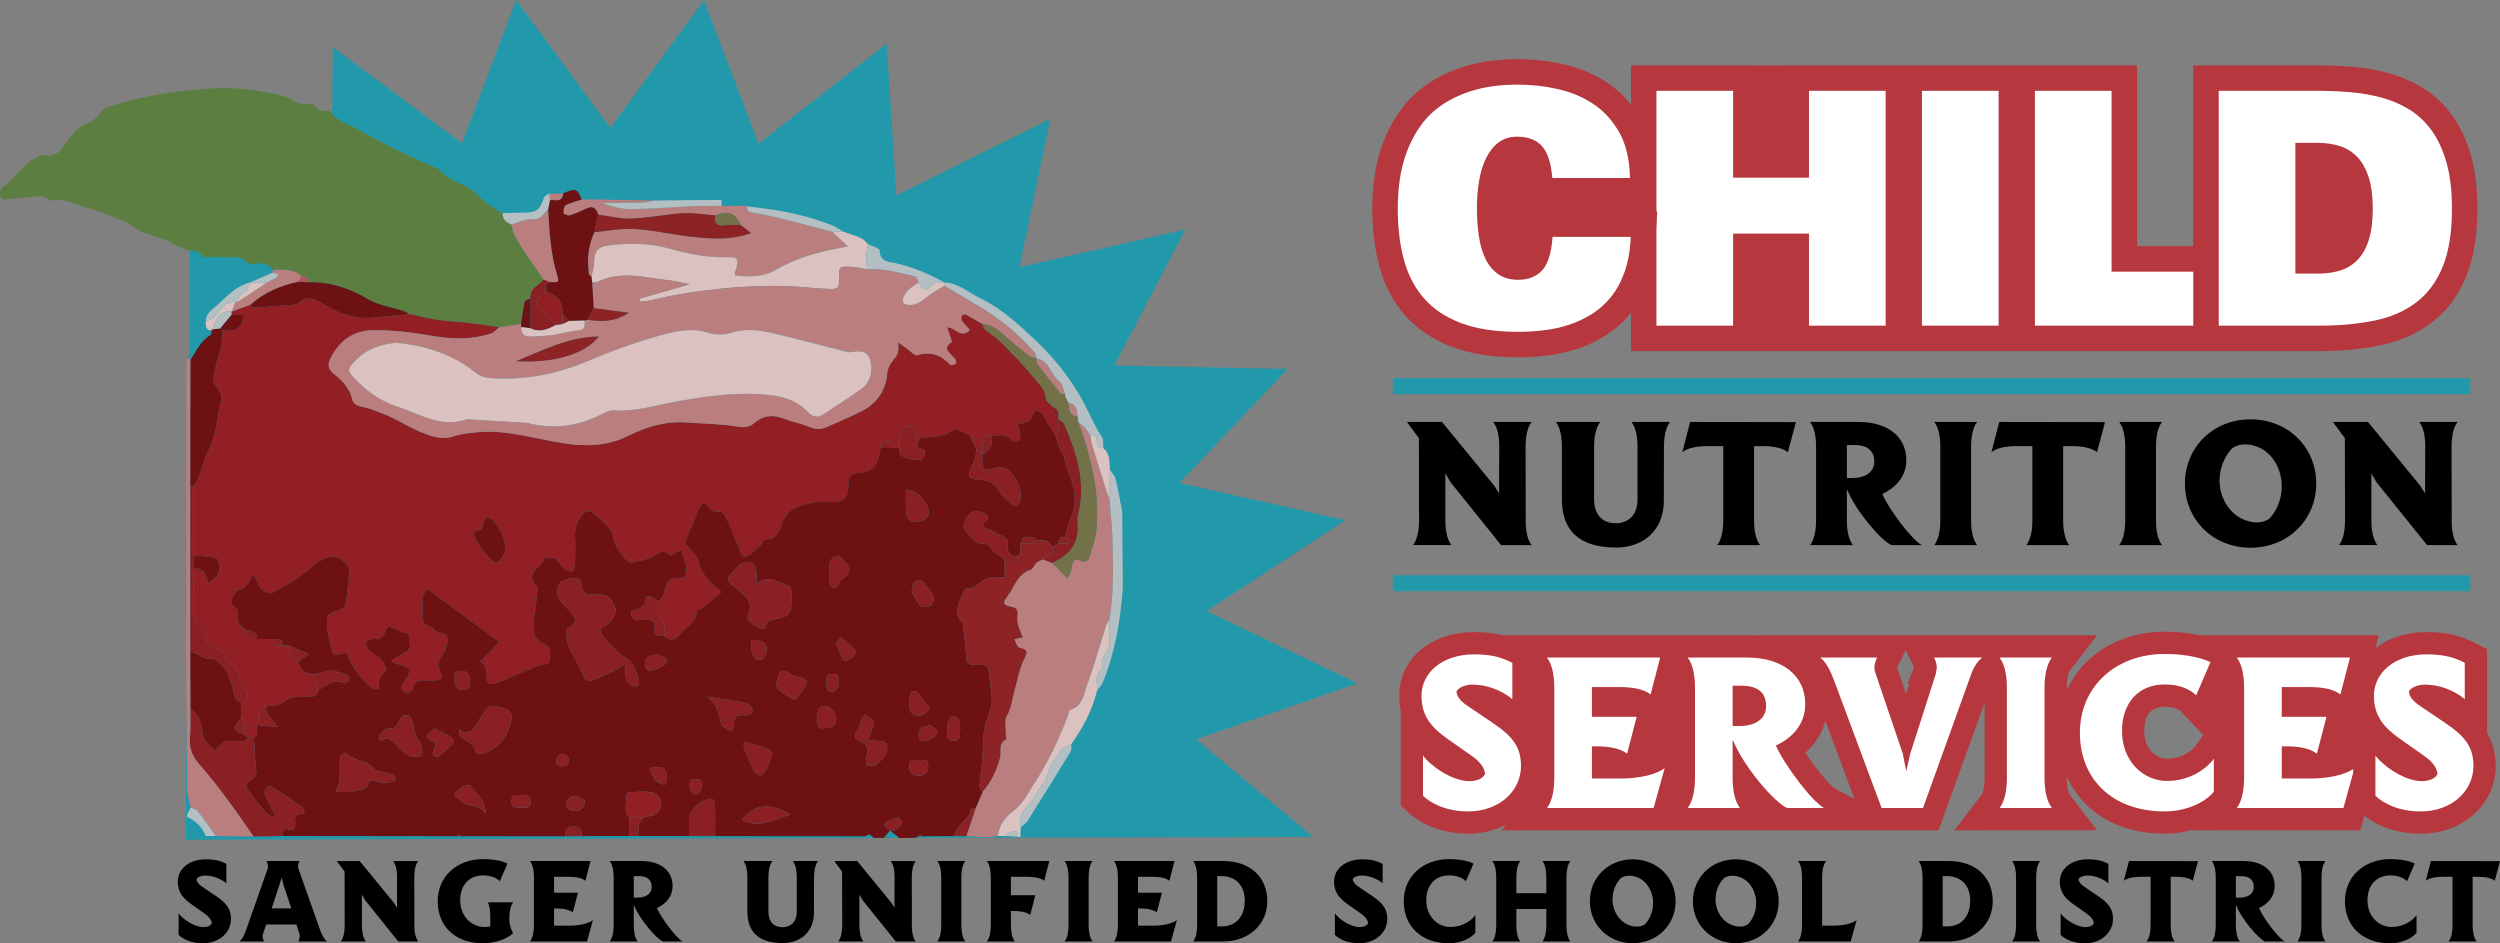 <?xml version="1.0" encoding="UTF-8"?>
<svg xmlns="http://www.w3.org/2000/svg" id="Layer_2" viewBox="0 0 786.047 296.586">
  <rect x="0" y="0" width="786.047" height="296.586" fill="#808080" stroke="none"/>
  <defs>
    <style>.cls-1{fill:#fff;}.cls-2{fill:#6d1113;}.cls-3{fill:#b7373e;}.cls-4{fill:#b97e7d;}.cls-5{fill:#8d2325;}.cls-6{fill:#911f23;}.cls-7{fill:#b3bfc3;}.cls-8{fill:#b5535a;}.cls-9{fill:#dbc1c0;}.cls-10{fill:#2199ab;}.cls-11{fill:#727148;}.cls-12{fill:#8a2024;}.cls-13{fill:#5d7e41;}</style>
  </defs>
  <g id="Layer_2-2">
    <polygon class="cls-10" points="58.392 264.028 412.871 263.139 376.106 232.449 426.841 214.879 379.363 192.125 423.008 163.571 370.844 151.872 404.857 116.005 350.4 114.923 372.658 72.194 320.54 83.993 330.225 37.377 281.833 61.444 278.828 13.762 238.505 45.202 221.32 .091 191.911 40.212 162.288 0 145.272 45.063 104.633 14.782 104.258 63.777 59.685 74.326 58.392 264.028 58.392 264.028"></polygon>
  </g>
  <g id="Layer_1-2">
    <g>
      <path class="cls-13" d="M103.718,34.803c2.016,3.337,5.753,4.17,8.82,5.912,4.782,2.717,9.722,5.164,14.658,7.599,3.322,1.639,6.759,3.045,10.129,4.589,.546,.25,1.113,.587,1.5,1.032,2.229,2.56,5.382,3.527,8.278,4.949,.667,.327,1.303,.791,1.833,1.313,2.737,2.693,5.668,5.114,9.164,6.774-.247,2.095,1.184,2.929,2.749,3.662,.189,.773,.271,1.594,.585,2.313,2.383,5.466,6.246,10.002,9.459,14.947-1.372,1.958-4.541,2.678-4.066,5.908-.642,.349-1.74,.594-1.848,1.066-.527,2.294-.788,4.649-1.144,6.982-2.275,.353-4.551,.706-6.826,1.058-4.163-.566-8.311-1.385-12.492-1.633-5.034-.298-9.956-.997-14.792-2.389-.306-.088-.655-.023-.985-.029-.492-.326-.942-.78-1.483-.957-3.836-1.252-8.068-1.806-11.456-3.801-5.979-3.521-12.128-5.561-19.036-5.357,.155-1.439-.512-2.042-1.921-1.892-2.624-2.379-5.843-2.066-9.009-1.991-1.229-1.264-2.41-2.417-4.496-2.043-1.247,.224-3.255,.369-3.783-.322-1.809-2.364-4.154-1.452-6.299-1.584-2.467-.152-4.951-.046-7.427-.052-.861-2.32-2.996-1.897-4.783-2.224l-5.04-2.022-.032-.301-1.038-.603-2.12-.633-2.046-.75-4.758-1.579c-1.464-.979-2.818-2.222-4.413-2.884-4.067-1.687-8.148-3.512-12.403-4.521-3.434-.814-6.601-3.169-10.411-2.216l-1.639-.475c-2.068-1.63-4.373-.694-6.582-.562-2.587,.155-5.165,.458-7.747,.697-1.208-1.331-.949-2.677-.043-4.031,.549-.336,1.188-.582,1.632-1.023,2.178-2.165,4.154-4.563,6.503-6.515,1.441-1.197,3.581-2.652,5.135-2.388,3.575,.608,4.95-1.411,6.533-3.749,1.004-1.482,2.238-2.808,3.369-4.204l2.039-1.617c2.542-.721,4.646-2.055,6.067-4.343l.858-.863c10.347-3.644,21.083-5.372,31.96-6.152,8.781-.63,17.465,.328,25.954,2.779,.195,.241,.443,.32,.742,.238,1.607,2.309,4.069,1.539,6.261,1.738,.237,.221,.513,.297,.829,.226,1.209,1.902,3.01,2.242,5.062,1.921Z"></path>
      <path class="cls-4" d="M313.743,262.837c-.955,.139-1.911,.279-2.866,.418-2.351-.113-4.702-.226-7.053-.339,.999-2.991,1.998-5.982,2.997-8.973,.707-1.657,1.415-3.314,2.122-4.97,2.684-3.154,4.395-6.702,5.463-10.768,.485-1.848-.722-4.529,1.956-5.733,.171-.077-.153-1.124-.144-1.718,.029-1.928-.57-4.281,.314-5.688,1.497-2.381,1.563-4.96,2.287-7.435,.961-3.288,1.486-6.762,2.889-9.84,.994-2.18,2.176-3.432-1.231-4.117-.679-.137-1.056-1.78-1.572-2.728l2.64-.552c-.585-1.571-1.22-2.928-1.577-4.355-.237-.944-.14-1.991-.079-2.986,.086-1.409-.423-1.945-1.899-2.254-2.557-.535-2.918-1.124-1.383-3.126,2.274-2.966,3.15-7.193,7.412-8.531,.773-.243,1.152-1.57,1.867-2.229,.536-.493,1.32-.717,1.994-1.061,.969,.375,1.939,.75,2.908,1.125,1.562,1.544,3.124,3.088,4.897,4.84,.419-.939,1.01-1.76,1.139-2.649,.328-2.244,.574-4.23,3.658-2.507,.364,.203,1.765-.51,1.922-1.03,.937-3.09,2.076-6.211,2.357-9.391,.862-9.762-.989-19.222-3.978-28.485-.542-1.68-1.162-3.334-1.746-5,.661,.525,1.404,.975,1.961,1.593,.694,.77,1.233,1.679,1.839,2.528,.155,.953,.206,1.937,.484,2.852,1.351,4.449,2.752,8.883,4.158,13.316,.417,1.315,.906,2.607,1.362,3.91,.344,4.572,.904,9.141,.984,13.718,.142,8.062,.381,16.145-.994,24.152-.326,.524-.776,1.009-.957,1.579-2.029,6.373-3.783,12.848-6.123,19.103-1.058,2.827-1.298,6.579-5.217,7.678-.374,.105-.506,1.109-.73,1.704-2.891,7.702-6.404,15.101-10.945,21.974-1.809,2.738-3.355,5.973-5.869,7.836-2.979,2.207-4.801,4.575-5.249,8.138Z"></path>
      <path class="cls-4" d="M79.767,263.023c-3.965-.056-7.93-.112-11.895-.169-1.916-2.66-3.78-5.361-5.791-7.947-.425-.547-1.391-.674-2.107-.994l-1.154-4.961c-.005-2.668-.01-5.337-.015-8.005-.083-8.011-.165-16.022-.247-24.033,0-2.989,.001-5.978,.001-8.968l-.008-6.042c.002-1.321,.004-2.643,.005-3.964,.014-1.679,.027-3.359,.041-5.038-.002-2.992-.004-5.984-.005-8.976l-.004-3.033-.007-2.968-.028-3.039,.055-2.968-.017-3.032,0-7.974c-.006-1.679-.013-3.357-.02-5.036,.005-6.326,.01-12.652,.015-18.978-.004-1.68-.009-3.359-.013-5.039-.003-3.323-.006-6.646-.009-9.97,.035-2.679,.071-5.358,.107-8.037,.153-.3,.229-.618,.227-.955,.343,0,.624-.131,.845-.394,.073,.202,.131,.409,.172,.62-.024,13.257-.048,26.513-.072,39.77l.001,52.027c.03,6.008,.059,12.017,.089,18.025-.041,2.978,.139,5.979-.182,8.927-.372,3.414,.916,6.082,3.016,8.485,6.233,7.134,11.685,14.848,17.003,22.666Z"></path>
      <path class="cls-9" d="M313.743,262.837c.448-3.563,2.27-5.931,5.249-8.138,2.514-1.863,4.06-5.098,5.869-7.836,4.541-6.872,8.054-14.271,10.945-21.974,.223-.595,.356-1.6,.73-1.704,3.919-1.099,4.16-4.85,5.217-7.678,2.34-6.255,4.093-12.73,6.123-19.103,.182-.57,.632-1.055,.957-1.579-.31,3.931,1.156,8.083-1.845,11.698-.69,.831,.183,3.187-.523,3.739-2.545,1.987-1.345,4.492-1.518,6.811-1.508,6.194-4.41,11.717-8.098,16.863-1.228,.79-2.847,1.314-3.603,2.425-1.673,2.457-3.463,5.077-4.141,7.887-.483,2.003-1.934,2.88-2.748,4.382-.862,1.589-1.768,3.23-2.991,4.531-1.889,2.009-3.158,4.075-2.43,6.93l-.121,3.094-.987-.092c-.26-.6,.797-2.035-1.176-1.57-.936,.221-2.108-.362-1.762,1.36-1.049-.015-2.098-.029-3.146-.044Z"></path>
      <path class="cls-7" d="M59.973,253.914c.717,.32,1.682,.447,2.107,.994,2.011,2.586,3.875,5.287,5.791,7.947-1.07-.001-2.139-.002-3.209-.003-1.051-2.686-2.87-4.641-5.517-5.811l-.41-.07c.092-.314,.127-.634,.104-.96l1.134-2.096Z"></path>
      <path class="cls-7" d="M319.828,263.091l-.49-.098-.497,.048-1.951-.16c-.345-1.722,.827-1.139,1.762-1.36,1.973-.465,.916,.971,1.176,1.57Z"></path>
      <path class="cls-7" d="M52.937,75.709l1.038,.603-1.038-.603Z"></path>
      <path class="cls-4" d="M188.866,62.744c5.62,.097,11.24,.195,16.86,.292-1.219,.246-2.435,.679-3.659,.704-4.281,.087-8.565,.034-12.847,.034,3.12,1.296,6.296,2.015,9.461,1.969,6.413-.094,12.819-.643,19.232-.921,2.982-.129,5.973-.062,8.96-.083,2.663,0,5.327,0,7.99,.001l-.031,.121c.036,1.07,.303,1.752,1.62,1.962,3.014,.482,6.011,1.114,8.976,1.845,5.449,1.344,10.87,2.804,16.302,4.215,1.438,1.349,2.876,2.698,4.927,4.623-8.566,1.477-15.991,3.382-22.658,7.337-4.123,2.446-8.419,2.178-12.799,1.828-.084-.602-.207-.933-.15-1.23,.059-.312,.368-.574,.435-.886,.719-3.35,.486-3.759-2.978-3.677-6.129,.145-12.043-1.005-17.881-2.672-5.802-1.656-11.765-1.783-17.644-1.231-4.768,.447-6.144,1.23-6.222,6.301-.018,1.196-.537,2.384-.825,3.576-.264-.172-.733-.316-.761-.521-.633-4.605-.363-9.103,1.755-13.351,4.245-.368,8.521-1.244,12.727-.981,5.833,.364,11.596,1.738,17.422,2.391,6.142,.689,12.337,1.29,19.09-1.111l-3.257-2.517c-1.946-3.942-3.687-4.602-8.039-3.05-3.398-.251-6.817-.865-10.189-.67-5.336,.309-10.629,1.468-15.964,1.673-3.529,.136-7.097-.766-10.648-1.204q-.894-3.121-3.357-2.074c-1.817,.775-3.593,1.678-5.466,2.274-.605,.193-2.074-.373-2.09-.651-.049-.872,.144-2.26,.717-2.568,1.546-.831,3.336-1.207,5.029-1.764,1.987,.005,3.975,.011,5.962,.017Z"></path>
      <path class="cls-9" d="M185.936,86.85c.288-1.192,.807-2.38,.825-3.576,.078-5.071,1.454-5.854,6.222-6.301,5.879-.552,11.842-.425,17.644,1.231,5.838,1.667,11.752,2.817,17.881,2.672,3.463-.082,3.697,.328,2.978,3.677-.067,.312-.376,.575-.435,.886-.057,.297,.067,.628,.15,1.23,4.38,.35,8.676,.618,12.799-1.828,6.666-3.955,14.092-5.86,22.658-7.337-2.051-1.925-3.489-3.274-4.927-4.623l3.266-.143c2.691,1.223,5.918,1.391,7.897,4.016-.45,2.656-.884,5.313-.058,7.979-1.759-.29-3.51-.759-5.278-.833-3.569-.149-3.772-.152-3.751,3.34,.022,3.594-.123,3.739-3.886,3.592-4.426-.172-8.836-.825-13.261-.912-6.421-.126-12.816,.119-19.249,.768-7.663,.773-15.204,1.899-22.668,3.716-1.125,.274-2.308,.313-3.464,.46l-.167-.957c5.052-1.454,10.104-2.907,15.727-4.526-2.674-.52-4.573-1.026-6.503-1.241-7.587-.845-15.226-3.192-22.699,.63-.385,.197-.98-.017-1.477-.039l-.222-1.883Z"></path>
      <path class="cls-7" d="M342.838,136.878c-.606-.849-1.145-1.758-1.839-2.528-.557-.618-1.3-1.068-1.961-1.593-.072-.606-.145-1.212-.217-1.818-.271-1.839-.274-3.858-2.816-4.158l-.05-.036c-.335-.643-.671-1.286-1.006-1.929-.045-.302-.088-.605-.127-.908-.319-1.013-.637-2.027-.956-3.04l-.968-1.008-.03-.032-.913-.928c-1.82-2.215-2.529-5.526-6.013-6.098l-.023-.024c-.179-.621-.18-1.395-.564-1.841-4.955-5.764-10.767-10.523-17.268-14.441-3.73-2.248-7.498-4.431-11.249-6.644,.028-.308,.003-.612-.075-.912l.117-.127c4.401,.08,7.518,3.154,11.188,4.898,6.861,3.261,12.479,8.514,17.835,13.583,5.119,4.846,9.686,10.531,13.47,16.838,2.611,4.352,4.33,9.125,7.136,13.338,.562,.844,.274,2.256,.377,3.405-1.447,.123-2.161-.504-2.027-1.99,.134-1.487-.583-2.11-2.022-2.006Z"></path>
      <path class="cls-7" d="M344.948,217.072c.173-2.319-1.027-4.823,1.518-6.811,.706-.552-.167-2.908,.523-3.739,3.001-3.615,1.535-7.767,1.845-11.698,1.375-8.007,1.136-16.09,.994-24.152-.081-4.577-.64-9.146-.984-13.718l.127-9.232c.61,.906,1.532,1.737,1.772,2.732,.83,3.447,1.423,6.952,2.106,10.435,.063,8.009,.126,16.018,.189,24.026-.764,10.1-2.368,20.027-6.228,29.465-.403,.986-1.229,1.798-1.859,2.691Z"></path>
      <path class="cls-7" d="M272.835,84.733c-.826-2.666-.392-5.322,.058-7.979,1.28,.652,3.631,1.255,3.664,1.964,.176,3.882,3.094,3.557,5.481,4.127,5.245,1.252,10.161,3.317,14.844,5.966l-.117,.127c-1.48,.135-2.903-.539-4.266,1.236-1.184,1.543-2.495,.864-3.652-1.306-.348-.651-.591-1.774-1.062-1.88-4.924-1.108-9.796-2.662-14.95-2.256Z"></path>
      <path class="cls-7" d="M226.874,64.738c-2.987,.022-5.978-.046-8.96,.083-6.412,.278-12.818,.827-19.232,.921-3.165,.046-6.342-.673-9.461-1.969,4.283,0,8.566,.053,12.847-.034,1.224-.025,2.439-.458,3.659-.704,7.029-.062,14.058-.123,21.087-.185l.061,1.887Z"></path>
      <path class="cls-7" d="M320.936,260.09c-.728-2.854,.541-4.92,2.43-6.93,1.224-1.301,2.13-2.941,2.991-4.531,.814-1.502,2.265-2.379,2.748-4.382,.677-2.81,2.468-5.43,4.141-7.887,.756-1.111,2.375-1.635,3.603-2.425-.073,.817,.123,1.797-.259,2.424-4.437,7.282-8.94,14.524-13.493,21.735-.506,.801-1.431,1.337-2.162,1.996Z"></path>
      <path class="cls-7" d="M264.996,72.739l-3.266,.143c-5.432-1.411-10.853-2.871-16.302-4.215-2.965-.731-5.962-1.363-8.976-1.845-1.317-.211-1.584-.893-1.62-1.962,2.559,.328,5.124,.618,7.677,.992,6.579,.964,12.995,2.588,19.189,5.016,1.165,.457,2.202,1.239,3.298,1.871Z"></path>
      <path class="cls-7" d="M160.85,70.633c-1.566-.733-2.996-1.567-2.749-3.662,2.315-.038,4.631-.044,6.945-.123,3.887-.133,4.649-.82,5.989-4.726,.194-.567,1.133-.878,1.727-1.307l.016,.14,.18,1.949c-.19,.966-.38,1.932-.57,2.898-1.51,1.48-2.38,3.551-5.333,3.234-1.989-.213-4.132,1.014-6.205,1.597Z"></path>
      <path class="cls-9" d="M348.969,147.723l-.127,9.232c-.456-1.303-.945-2.595-1.362-3.91-1.406-4.432-2.808-8.866-4.158-13.316-.278-.915-.329-1.9-.484-2.852,1.44-.104,2.156,.519,2.022,2.006-.134,1.486,.581,2.113,2.027,1.99,2.169,1.835,1.965,4.391,2.081,6.85Z"></path>
      <path class="cls-6" d="M128.74,98.858c.329,.006,.679-.058,.985,.029,4.836,1.392,9.758,2.091,14.792,2.389,4.182,.248,8.33,1.067,12.492,1.633-.884,.666-1.672,1.613-2.667,1.953-6.205,2.119-12.653,1.751-18.883,.673-6.05-1.047-12.036-1.776-18.167-1.695-6.111,.081-10.215,3.052-13.091,8.232-1.181,2.127-1.367,3.753,.769,5.469,2.572,2.066,4.934,4.401,5.73,7.841,.388,1.675,1.548,2.238,3.235,2.538,2.074,.369,4.075,1.217,6.067,1.966,5.641,2.12,10.505,5.937,16.49,7.386,2.011,.487,3.682,.669,5.722,.016,2.618-.839,5.436-1.194,8.196-1.42,9-.736,17.573,2.012,26.311,3.425,7.112,1.15,14.039,1.104,20.759-2.241,5.781-2.878,11.919-4.736,18.545-4.218,5.266,.412,10.598,.392,15.777,1.282,2.246,.386,3.829,.194,5.364-1.118,2.997-2.561,6.159-2.671,9.694-1.239,2.422,.981,5.082,1.383,7.477,2.413,1.998,.859,3.779,.937,5.705,.055,3.707-1.698,7.52-3.191,11.124-5.083,4.697-2.466,7.347-6.423,7.796-11.839,.1-1.204,.693-2.52,1.442-3.487,2.097-2.708,2.176-2.646,2.019-6.154,.967,.678,1.719,1.215,2.481,1.737,1.198,.82,2.694,2.558,3.558,2.288,4.293-1.341,7.482,.014,10.383,3.039,.226,.235,1.218-.157,1.77-.428,.118-.058-.06-.881-.226-1.303-.112-.285-.455-.474-.672-.725-1.24-1.437-3.424-2.758-.516-4.711,.175-.117-.198-1.109-.374-1.676-.269-.867-.589-1.717-1.022-2.962,2.672,.01,4.354,3.722,7.12,.82-.81-.928-1.727-1.83-2.442-2.87-.28-.408-.258-1.181-.076-1.679,.086-.236,.991-.445,1.321-.274,1.74,.902,3.415,1.929,5.113,2.913,.34,.668,.524,1.517,1.05,1.968,1.441,1.237,3.198,2.135,4.52,3.475,3.723,3.773,7.488,7.538,10.831,11.637,1.596,1.957,3.792,3.884,3.655,6.883l1.02,1.049,.951,1.01c-.747,1.57-.13,2.526,1.951,3.026,.058,.319,.078,.639,.06,.963-.478,1.65,.971,3.689-1.018,5.034-1.011-1.603-2.156-3.141-2.995-4.83-.768-1.547-1.598-2.802-3.279-3.081-.727,1.3-1.11,2.72-2.037,3.432-.898,.691-2.355,.655-3.623,.952,.366,1.222,.806,2.137,.869,3.077,.05,.746-.14,1.873-.633,2.187-.503,.32-1.837,.14-2.232-.318-1.736-2.009-3.976-1.269-6.062-1.41-1.857-.179-3.341,.021-3.038,2.525,.138,1.143,.027,2.317,.029,3.477l.001,.001-2.004-2.008-1.004-2.002,.8-1.455c-.601-.181-1.203-.362-1.804-.544-.684-.345-1.341-.763-2.057-1.018-.992-.352-2.521-1.155-2.965-.772-3.246,2.8-7.292,2.019-10.973,2.795-1.004-1.353-1.009-4.121-3.216-3.721-2.041,.37-2.492,2.753-2.772,4.722-.092,.647-.013,1.318-.012,1.978l-2.001-.014c.087-1.429-.55-1.994-2.008-1.995-1.469-.001-2.082,.59-1.998,2.007-.464,4.189-1.911,7.713-6.795,7.872-2.647,.086-3.209,1.045-3.283,3.529-.137,4.613-1.433,5.816-6.097,5.555-4.036-.226-7.759,.473-11.293,2.291-1.233,.634-2.049,1.498-2.838,2.947-1.323,2.43-1.394,6.481-5.751,6.556-.655,.011-1.228,1.459-1.943,2.132-1.052,.99-2.116,2.008-3.328,2.774-1.042,.659-2.071,.757-2.679-.876-1.269-3.404-2.675-6.761-4.152-10.08-.643-1.446-1.263-3.045-3.514-2.747-.7,.092-1.752-.555-2.243-1.179-1.454-1.849-2.071-1.965-3.032,.158-1.719,3.799-3.219,7.697-4.535,10.885,1.635,2.188,3.801,3.904,4.313,6.02,1.03,4.255,3.869,6.746,7.162,9.429-1.874,1.564-3.7,3.104-5.546,4.621-.743,.611-2.102,1.088-2.198,1.766-.508,3.585-3.722,4.924-5.684,7.266-1.333,1.591-2.998,1.766-4.582,.154-.077-1.469,.415-3.717-.335-4.266-2.652-1.939-1.297-4.479-1.656-6.739,1.771-.529,1.734-2.115,2.252-3.503,.675-1.81,1.038-4.069,4.138-3.619,2.08,.302,2.882-1.494,2.554-3.365-.324-1.846-1.013-3.628-1.578-5.563-1.379,.713-3.234,2.024-3.5,1.756-2.299-2.318-3.844-.344-5.765,.522-1.893,.853-4.008,1.246-6.059,1.691-.551,.12-1.506-.107-1.789-.514-1.493-2.142-3.678-4.264-4.037-6.633-.65-4.286-4.17-5.805-6.545-8.381-1.127-1.222-2.952-.426-3.955,1.232-1.129,1.864-1.907,3.764-1.766,6.065,.183,2.991,.099,6.003,.012,9.002-.021,.719-.495,2.019-.78,2.024-.88,.017-1.966-.238-2.61-.801-1.071-.936-1.671-2.513-2.834-3.211-.891-.535-3.351-.337-3.397-.112-.604,2.941-6.556,4.393-2.459,8.745,.653,.694,.13,2.584,0,3.906-.238,2.436-.552,4.867-.899,7.29-.462,3.221,.365,5.864,3.506,7.224,2.482,1.075,1.328,3.091,1.429,4.731,.112,1.811-1.457,1.307-2.511,1.555-.945,.222-1.842,.665-2.747,1.042-3.882,1.619-7.739,3.301-11.648,4.853-1.608,.639-2.946-.249-2.98-2.003-.039-1.974,.076-3.907-1.865-4.768,2.096-2.22,3.97-4.205,5.951-6.303-7.595-5.584-14.959-10.999-22.59-16.609-2.146,2.217-1.427,5.268-1.555,8.122-.083,1.855,.372,3.186,2.468,3.686,.807,.192,1.351,1.381,2.169,1.656,1.414,.475,3.264,.563,3.249,2.417-.012,1.553-.432,3.396-1.352,4.582-1.514,1.951-1.99,3.576-.774,5.862,.801,1.506-.017,2.516-1.85,2.434-.998-.045-2.002,.039-3-.015-2.017-.109-3.61,.232-4,2.68-.081,.506-1.11,1.249-1.638,1.2-.693-.065-1.827-.767-1.866-1.266-.062-.8,.476-1.766,1.012-2.471,2.452-3.223,2.097-4.304-1.786-5.162-.546-.121-1.056-.403-2.553-.992,2.108-1.323,3.356-2.313,4.764-2.942,2.054-.918,.891-2.603,1.135-3.927,.261-1.417-.446-2.082-1.931-2.2-.77-.062-1.495-.646-2.249-.974-2.726-1.187-2.675-1.16-3.869,1.6-.258,.597-.983,1.127-1.616,1.388-.572,.235-1.333-.039-1.975,.089-.742,.149-2.041,.466-2.054,.758-.04,.881,.169,2.042,.75,2.623,1.026,1.024,2.567,1.536,3.579,2.57,.944,.964,1.69,2.262,2.085,3.548,.138,.449-1.115,1.247-1.581,1.982-.399,.628-.708,1.375-.821,2.106-.107,.692,.093,1.431,.158,2.149-.9-.177-2.069-.055-2.657-.581-3.396-3.044-6.277-6.501-7.508-11.021-4.325,1.259-4.353,1.266-5.309-2.882-.401-1.741-.859-3.509-.927-5.278-.14-3.622-.085-3.763,3.286-4.918,1.403-.481,2.468-.928,2.644-2.478,.368-3.257,.823-6.513,.986-9.783,.121-2.43-3.81-5.473-6.142-4.694-1.842,.615-3.773,1.518-5.162,2.828-3.625,3.418-7.87,5.775-12.165,8.15-1.219,.674-1.777,.541-2.999,.033-2.379-.988-2.043-3.723-3.76-5.351-1.264,2.013-1.818,4.109-4.293,4.707-.965,.233-1.832,1.748-2.318,2.864-.625,1.435,.497,2.309,1.512,3.251,.459,.425,.489,1.605,.322,2.356-.44,1.983,1.145,2.81,2.039,4.04-.036,2.854,1.835,3.134,4.024,2.985l4.978,.027c-.184,2.464,1.605,1.931,3.01,1.982l1.992,.012q.052,4.074,2.997,4.997,.472,3.87,5.005,4.003c.334,1.668,.668,3.337,1.002,5.005l.001-.001c-1.401,.055-3.189-.476-3.006,1.983-2.357,.372-5.359-.015-6.912,1.305-2.036,1.73-3.947,1.619-6.1,1.712-.576,.185-1.555,.242-1.661,.577-.563,1.772-.907,3.613-1.327,5.43-.415,1.316,.927,3.064-.984,4.013l-2.01-.011-1.008-1.014c-.395-1.65,.869-3.63-.992-4.987l-.01-5.006c2.06-.954,2.638-2.243,1.246-4.296-.799-1.18-1.494-2.539-1.806-3.915-.466-2.049-1.386-3.607-3.136-4.777-.576-.385-1.1-1.105-1.282-1.771-.413-1.508-1.355-2.034-2.804-2.323-2.071-.413-3.51-1.454-3.289-4.001,.071-.826-.469-2.064-1.137-2.534-2.891-2.032-2.949-4.872-2.823-7.948,.142-3.479,.036-6.967,.037-10.452,3.24-.777,4.003,1.689,4.708,4.425,1.065-.905,1.684-1.387,2.253-1.923,1.707-1.61,1.251-3.759,.739-5.499-.192-.652-2.444-.808-3.783-.981-1.288-.166-2.612-.062-3.92-.077,.001-7.316,.002-14.632,.003-21.947,2.388-3.132,2.61-7.232,4.392-10.487,3.008-5.494,2.898-11.591,4.483-17.328,.253-.917-.959-2.256-1.536-3.379-.361-.704-1.216-1.427-1.13-2.04,.336-2.395,.799-4.799,1.514-7.107,.885-2.858,1.572-5.699,1.278-8.709,.327,0,.663-.051,.979,.008q4.221,.786,5.541-3.087c.148-.436,.225-.896,.414-1.665l-3.925-.235-.137-1.035,.193,.078,5.894-2.162c.321,.343,.66,1,.959,.982,4.402-.264,8.801-.597,13.194-.98,.431-.038,.837-.501,1.232-.796,2.294-1.713,4.205-1.274,6.68,.204,4.905,2.93,10.131,5.342,16.18,4.694,3.897-.417,7.81-.68,11.716-1.012Zm30.226,73.78c-.219-3.812-1.89-6.415-3.793-8.765-1.412-1.743-2.66-1.28-3.339,.882-.189,.604-.246,1.713-.51,1.759-4.128,.725-1.748,2.921-.891,4.423,.958,1.68,2.247,3.215,3.599,4.614,1.646,1.703,2.56,1.608,3.875-.31,.607-.885,.836-2.029,1.059-2.603Z"></path>
      <path class="cls-4" d="M308.84,101.834c-1.698-.984-3.373-2.011-5.113-2.913-.331-.171-1.235,.037-1.321,.274-.182,.498-.204,1.272,.076,1.679,.715,1.041,1.632,1.943,2.442,2.87-2.766,2.902-4.448-.81-7.12-.82,.433,1.245,.753,2.096,1.022,2.962,.176,.567,.548,1.559,.374,1.676-2.907,1.953-.724,3.274,.516,4.711,.217,.252,.56,.44,.672,.725,.166,.422,.344,1.245,.226,1.303-.553,.271-1.544,.663-1.77,.428-2.9-3.026-6.09-4.381-10.383-3.039-.864,.27-2.359-1.467-3.558-2.288-.762-.522-1.514-1.059-2.481-1.737,.157,3.507,.078,3.446-2.019,6.154-.749,.967-1.342,2.283-1.442,3.487-.449,5.415-3.099,9.372-7.796,11.839-3.604,1.892-7.417,3.385-11.124,5.083-1.926,.882-3.707,.804-5.705-.055-2.395-1.03-5.056-1.433-7.477-2.413-3.535-1.431-6.698-1.321-9.694,1.239-1.535,1.312-3.118,1.504-5.364,1.118-5.179-.89-10.512-.871-15.777-1.282-6.626-.518-12.764,1.34-18.545,4.218-6.72,3.345-13.647,3.391-20.759,2.241-8.738-1.413-17.311-4.161-26.311-3.425-2.76,.226-5.578,.581-8.196,1.42-2.041,.654-3.711,.472-5.722-.016-5.984-1.45-10.849-5.267-16.49-7.386-1.992-.749-3.993-1.596-6.067-1.966-1.687-.3-2.847-.864-3.235-2.538-.796-3.44-3.158-5.775-5.73-7.841-2.135-1.715-1.95-3.342-.769-5.469,2.876-5.18,6.979-8.152,13.091-8.232,6.131-.081,12.117,.648,18.167,1.695,6.23,1.078,12.678,1.446,18.883-.673,.995-.34,1.784-1.287,2.667-1.953l6.826-1.058c.091,.331,.089,.661-.004,.99,.051,1.696,.773,2.957,2.581,2.95,2.438-.01,4.893-.138,7.308-.461,2.716-.363,5.378-1.255,8.095-1.438,2.427-.163,1.899-1.724,2.056-3.092,.29-.106,.586-.189,.889-.248,4.138,.555,8.236,.87,12.97-2.214-4.407-.575-7.731-1.008-11.055-1.442l-.518-8.164c.497,.022,1.092,.236,1.477,.039,7.473-3.822,15.113-1.475,22.699-.63,1.931,.215,3.829,.721,6.503,1.241-5.624,1.618-10.676,3.072-15.727,4.526l.167,.957c1.156-.147,2.339-.186,3.464-.46,7.465-1.816,15.005-2.943,22.668-3.716,6.433-.649,12.828-.894,19.249-.768,4.424,.087,8.835,.74,13.261,.912,3.763,.146,3.908,.002,3.886-3.592-.021-3.492,.182-3.489,3.751-3.34,1.768,.074,3.519,.542,5.278,.833,5.154-.406,10.026,1.147,14.95,2.256,.471,.106,.713,1.229,1.062,1.88-1.97,1.148-3.908,2.376-4.785,4.606-.494,1.256-.198,2.192,1.458,2.374,3.193,.351,5.02-1.992,7.292-3.485,1.322-.869,2.684-1.677,4.028-2.513,3.751,2.213,7.519,4.397,11.249,6.644,6.501,3.917,12.312,8.676,17.268,14.441,.383,.446,.385,1.22,.564,1.841-.871-.33-1.891-.47-2.586-1.022-2.804-2.223-5.556-4.518-8.231-6.894-1.826-1.622-3.817-2.756-6.262-3.026Zm-184.08,5.935c-5.156,.419-9.852,2.069-13.49,6.112-2.028,2.254-2.05,2.673,.057,4.958,3.86,4.187,8.453,7.346,13.87,9.107,6.871,2.234,13.372,6.594,21.178,3.98,.6-.201,1.327-.064,1.991-.024,5.602,.33,11.204,.672,16.805,1.016,.329,.02,.662,.054,.98,.135,7.835,1.986,15.312,.998,22.531-2.566,1.444-.713,3.112-1.586,4.606-1.472,6.044,.463,11.805-1.33,17.544-2.416,9.276-1.756,18.508-3.178,27.921-2.681,5.592,.295,11.166,1.219,15.322,5.664,1.455,1.556,3.05,1.873,4.873,.655,3.964-2.648,8.005-5.19,11.875-7.968,2.663-1.912,3.441-4.803,2.987-7.961-.46-3.201-1.969-4.161-5.411-3.707-.641,.085-1.335,.233-1.937,.082-6.797-1.701-13.566-3.515-20.372-5.176-5.249-1.281-10.441-2.644-15.983-.906-2.275,.713-5.141,.746-7.409,.036-5.726-1.794-11.16-.321-16.416,1.191-7.357,2.116-14.596,4.789-21.654,7.773-9.598,4.059-19.454,5.932-29.839,5.34-2.048-.117-3.656-.489-5.392-1.877-7.123-5.7-15.501-8.344-24.637-9.294Zm63.503-1.979c-9.677,.189-17.227,4.219-25.974,7.765,11.787,.689,21.64-2.159,25.974-7.765Z"></path>
      <path class="cls-2" d="M128.74,98.858c-3.906,.332-7.819,.595-11.716,1.012-6.048,.648-11.274-1.764-16.18-4.694-2.475-1.478-4.386-1.918-6.68-.204-.396,.295-.801,.759-1.232,.796-4.394,.384-8.792,.717-13.194,.98-.299,.018-.639-.639-.959-.982,4.264-3.893,9.401-5.974,14.948-7.2l3.038,.177c6.908-.204,13.057,1.836,19.036,5.357,3.389,1.995,7.62,2.549,11.456,3.801,.541,.176,.991,.631,1.483,.957Z"></path>
      <path class="cls-4" d="M160.85,70.633c2.074-.583,4.217-1.81,6.205-1.597,2.953,.317,3.823-1.754,5.333-3.234,.374,7.192,.776,14.364,2.993,21.318,.743,2.33-1.385,1.416-2.442,1.616l-2.045-.843c-3.213-4.946-7.076-9.481-9.459-14.947-.314-.719-.395-1.54-.585-2.313Z"></path>
      <path class="cls-4" d="M85.706,85.728c.031-.291,.074-.581,.129-.868,3.166-.075,6.385-.388,9.009,1.991l-1.117,1.715c-5.548,1.226-10.684,3.307-14.948,7.2l-5.894,2.162,1.091-3.015,.398,.003,.396-.031c3.045-2.002,6.089-4.004,9.134-6.006,.971-.514,1.973-.98,2.897-1.569,.323-.206,.455-.714,.674-1.084l-1.768-.497Z"></path>
      <path class="cls-12" d="M170.894,87.894l2.045,.843c-1.658,.578-.958,1.992-1.1,3.108-3.688,2.169-3.987,3.118-1.483,5.98,1.372,1.568,3.053,2.866,4.595,4.285-2.595,1.373-5.205,2.631-8.185,1.082,.021-3.13,.041-6.26,.062-9.389-.475-3.23,2.694-3.95,4.066-5.908Z"></path>
      <path class="cls-2" d="M166.828,93.802c-.021,3.13-.041,6.26-.062,9.389l-2.935-.351c.094-.33,.095-.66,.004-.99,.355-2.333,.617-4.688,1.144-6.982,.108-.472,1.206-.717,1.848-1.066Z"></path>
      <path class="cls-8" d="M93.727,88.566l1.117-1.715c1.409-.15,2.076,.453,1.921,1.892l-3.038-.177Z"></path>
      <path class="cls-2" d="M83.803,221.935c2.153-.093,4.064,.018,6.1-1.712,1.552-1.32,4.554-.932,6.912-1.305,1.416-.033,3.191,.48,3.006-1.983l-.001,.001c2.777-.936,5.011-4.072,8.55-2.089,.209,.117,1.184-.561,1.301-1.002,.132-.499-.203-1.593-.506-1.661-2.314-.514-4.49-2.041-7.065-.951-1.012,.428-2.184,.476-3.283,.698q-4.533-.134-5.005-4.003c.969-.64,1.939-1.28,3.34-2.205-2.351-1.036-4.344-1.914-6.337-2.792l-1.992-.012c.174-2.45-1.595-1.947-3.01-1.982l-4.978-.027c-.065-2.717-2.284-2.528-4.024-2.985-.895-1.23-2.479-2.056-2.039-4.04,.166-.751,.136-1.931-.322-2.356-1.016-.942-2.137-1.816-1.512-3.251,.486-1.116,1.353-2.631,2.318-2.864,2.475-.598,3.029-2.694,4.293-4.707,1.717,1.629,1.381,4.364,3.76,5.351,1.223,.508,1.78,.641,2.999-.033,4.296-2.376,8.54-4.732,12.165-8.15,1.389-1.309,3.32-2.213,5.162-2.828,2.332-.778,6.263,2.264,6.142,4.694-.163,3.269-.618,6.525-.986,9.783-.175,1.55-1.241,1.998-2.644,2.478-3.371,1.155-3.426,1.296-3.286,4.918,.068,1.77,.526,3.537,.927,5.278,.956,4.148,.985,4.141,5.309,2.882,1.232,4.52,4.113,7.977,7.508,11.021,.588,.527,1.756,.404,2.657,.581-.065-.718-.265-1.457-.158-2.149,.113-.731,.423-1.477,.821-2.106,.466-.735,1.719-1.533,1.581-1.982-.395-1.286-1.141-2.584-2.085-3.548-1.012-1.033-2.553-1.545-3.579-2.57-.582-.581-.791-1.742-.75-2.623,.013-.292,1.312-.609,2.054-.758,.642-.129,1.403,.146,1.975-.089,.633-.26,1.357-.79,1.616-1.388,1.194-2.76,1.143-2.786,3.869-1.6,.754,.328,1.478,.913,2.249,.974,1.485,.119,2.192,.783,1.931,2.2-.244,1.325,.919,3.009-1.135,3.927-1.408,.63-2.656,1.619-4.764,2.942,1.497,.589,2.007,.871,2.553,.992,3.883,.858,4.237,1.938,1.786,5.162-.536,.705-1.073,1.671-1.012,2.471,.038,.498,1.173,1.201,1.866,1.266,.528,.049,1.557-.694,1.638-1.2,.391-2.448,1.983-2.789,4-2.68,.997,.054,2.002-.029,3,.015,1.833,.082,2.651-.928,1.85-2.434-1.216-2.286-.74-3.911,.774-5.862,.92-1.185,1.34-3.029,1.352-4.582,.015-1.854-1.835-1.942-3.249-2.417-.818-.275-1.362-1.463-2.169-1.656-2.095-.5-2.551-1.831-2.468-3.686,.128-2.854-.592-5.905,1.555-8.122,7.631,5.611,14.996,11.026,22.59,16.609-1.981,2.099-3.855,4.083-5.951,6.303,1.941,.862,1.826,2.794,1.865,4.768,.034,1.754,1.373,2.642,2.98,2.003,3.908-1.553,7.766-3.234,11.648-4.853,.905-.377,1.801-.82,2.747-1.042,1.054-.247,2.623,.257,2.511-1.555-.102-1.64,1.053-3.656-1.429-4.731-3.142-1.361-3.969-4.003-3.506-7.224,.348-2.423,.661-4.854,.899-7.29,.129-1.322,.653-3.213-0-3.906-4.097-4.353,1.855-5.804,2.459-8.745,.046-.225,2.506-.423,3.397,.112,1.163,.698,1.762,2.276,2.834,3.211,.645,.563,1.73,.818,2.61,.801,.285-.005,.76-1.306,.78-2.024,.087-2.999,.17-6.011-.012-9.002-.141-2.301,.638-4.201,1.766-6.065,1.004-1.658,2.828-2.454,3.955-1.232,2.375,2.576,5.895,4.095,6.545,8.381,.359,2.369,2.544,4.491,4.037,6.633,.283,.407,1.238,.633,1.789,.514,2.05-.445,4.166-.837,6.059-1.691,1.921-.866,3.466-2.84,5.765-.522,.266,.268,2.121-1.043,3.5-1.756,.565,1.935,1.254,3.717,1.578,5.563,.328,1.871-.474,3.667-2.554,3.365-3.099-.45-3.463,1.809-4.138,3.619-.518,1.388-.481,2.974-2.252,3.503-.748-.484-1.452-1.078-2.263-1.407-.438-.177-1.533,.143-1.531,.167,.318,3.558-2.56,3.888-4.559,4.476-.096,3.178,1.971,2.83,3.805,2.741,2.155-.105,4.004-.072,3.58,2.989-.335,2.418,1.546,1.969,2.96,2.039,1.584,1.612,3.249,1.437,4.582-.154,1.962-2.342,5.176-3.681,5.684-7.266,.096-.678,1.455-1.155,2.198-1.766,1.846-1.517,3.672-3.057,5.546-4.621-3.293-2.683-6.132-5.174-7.162-9.429-.512-2.116-2.678-3.832-4.313-6.02,1.315-3.188,2.816-7.086,4.535-10.885,.961-2.123,1.577-2.007,3.032-.158,.491,.624,1.543,1.272,2.243,1.179,2.251-.297,2.871,1.302,3.514,2.747,1.477,3.32,2.883,6.676,4.152,10.08,.609,1.633,1.637,1.535,2.679,.876,1.211-.766,2.276-1.784,3.328-2.774,.715-.673,1.288-2.121,1.943-2.132,4.357-.075,4.428-4.126,5.751-6.556,.789-1.449,1.605-2.313,2.838-2.947,3.534-1.818,7.258-2.516,11.293-2.291,4.664,.261,5.96-.941,6.097-5.555,.074-2.485,.636-3.444,3.283-3.529,4.884-.158,6.331-3.683,6.795-7.872,1.335-.004,2.671-.008,4.006-.012l2.001,.014c.029,.649-.144,1.403,.127,1.926,.656,1.267,5.745,2.349,6.832,1.566,1.183-.853,1.396-3.134,.368-3.188-3.342-.175-.918-2.218-1.326-3.283,3.681-.775,7.727,.006,10.973-2.795,.444-.383,1.973,.42,2.965,.772,.716,.254,1.373,.672,2.057,1.018,.335,.666,.67,1.332,1.004,1.998l1.004,2.002c.29,2.222-.573,4.109-1.477,6.085-1.306,2.852-.685,3.771,2.477,3.885,2.833,.102,4.943,.931,6.377,3.65,.811,1.539,2.358,2.763,3.762,3.894,1.468,1.182,2.58,.423,2.88-1.543,.464-3.042-.981-5.526-2.55-7.735-1.044-1.47-2.805-2.583-5.136-1.987-4.187,1.073-4.217,.96-4.33-3.25-.009-.33,.001-.661,.003-.992l-.001-.001c2.679-1.16,3.312-3.346,3.01-6.002,2.085,.141,4.325-.599,6.062,1.41,.396,.458,1.73,.638,2.232,.318,.493-.314,.682-1.442,.633-2.187-.062-.94-.503-1.855-.869-3.077,1.269-.297,2.725-.261,3.623-.952,.926-.712,1.31-2.132,2.037-3.432,1.68,.279,2.51,1.534,3.279,3.081,.839,1.689,1.984,3.226,2.995,4.83,.373,1.21,.672,2.45,1.14,3.623,.541,1.356,1.581,2.607,1.764,3.989,.221,1.673,.913,3.026,1.462,4.532,1.501,4.113,2.661,8.426,.747,12.898-.951,2.221-1.433,4.643-2.127,6.974-1.458-.121-2.119,.552-1.996,2.005-.664,.336-1.329,.671-1.993,1.006-1.074-2.152-3.028-2.1-5.002-2.001-.926-1.928-2.624-.758-3.955-.857-.293-.022-.68,1.205-1.023,1.857-.374,1.334,.857,3.074-1.019,4.028-2.411-.006-3.24-1.439-2.981-3.573,.203-1.672-.658-2.384-1.985-2.946-1.056-.448-2.138-.902-3.078-1.544-1.229-.84-4.737-1.057-1.234-3.611,.152-.111-.035-.969-.29-1.306-.849-1.121-3.919-1.486-5.013-.675-1.719,1.273-2.96,4.464-1.875,5.508,1.707,1.643,2.763,4.246,5.828,4.187,.827-.016,2.074,.653,2.429,1.359,.934,1.862,2.842,2.363,4.213,3.578v5.675c-2.112,0-3.788-.409-5.125,.09-2.37,.885-3.905,3.536-6.888,3.397-.312-.015-.784,.878-.984,1.422-1.133,3.094-3.765,6.195-.077,9.354,.171,.146,.025,.642,.058,.972,.331,3.247,.771,6.487,.962,9.741,.095,1.613,.462,2.527,2.264,2.374,.989-.084,2.027-.163,2.974,.054,.642,.148,1.588,.747,1.671,1.262,.493,3.058,.845,6.144,1.103,9.232,.214,2.572-.886,4.783-1.692,7.191-1.312,3.919-.907,8.404-1.299,12.644-.24,2.589-.694,5.16-.873,7.751-.042,.61,.634,1.269,.98,1.906-.708,1.657-1.415,3.314-2.122,4.97-.582,.204-1.651,.373-1.669,.619-.175,2.412-2.148,3.502-3.45,5.099-.772,.948-1.244,2.141-1.851,3.224-3.339,.019-6.678,.038-10.016,.056l-.478-.77c-.164,.253-.327,.506-.491,.759l-1.02,.512-5.055,.042c-.991-.779-1.981-1.557-2.972-2.336,.659-.06,1.522,.119,1.931-.232,.764-.656,1.919-1.804,1.745-2.417-.413-1.458-1.682-1.907-3.1-.803-.235,.183-.679,.098-.916,.28-.562,.431-1.058,.949-1.58,1.431,.629,.587,1.258,1.175,1.887,1.762-.623,.764-1.246,1.529-1.869,2.293-1.036-.006-2.072-.011-3.107-.017-.475-.359-.95-.719-1.425-1.079-.507,.191-1.014,.382-1.521,.574-15.674-.013-31.349-.025-47.023-.038,.016-.314,.015-.627-.003-.94,.001-2.792,.073-5.587-.042-8.374-.035-.845-.485-2.3-.922-2.37-.933-.15-2.085,.24-2.966,.733-3.296,1.845-4.768,4.64-4.09,8.471,.141,.796,.017,1.639,.016,2.46h-15.991c.054-2.18-.614-4.606,2.01-5.912,1.191-.369,2.635-.432,3.524-1.167,2.463-2.034,1.814-5.854-1.247-6.589-2.321-.557-4.875-.18-7.323-.118-.304,.008-.871,.663-.843,.976,.207,2.304-1.094,4.813,.867,6.889-.004,1.962-.007,3.925-.011,5.887-4.996,.018-9.993,.036-14.989,.053,.185-1.862-.118-3.007-2.523-3.019-2.485-.013-2.623,1.261-2.471,3.064-11.009-.008-22.018-.016-33.027-.023l-.487-.754-.486,.754c-18.338-.022-36.676-.043-55.014-.065,.256-2.319,.356-2.564,1.091-2.263,2.307,.943,3.126,.041,2.87-2.154-.295-2.536,1.248-2.608,3.034-2.484l.766,.453-.772-.446c-.262-.743-.299-1.797-.824-2.178-3.112-2.261-6.316-4.4-9.555-6.477-.36-.231-1.393-.004-1.659,.351-.401,.534-.743,1.518-.511,2.05,1.072,2.465,2.35,4.84,3.554,7.248l-.007,.007c-.992-.345-2.313-.399-2.916-1.086-2.278-2.596-4.362-5.368-6.4-8.16-.228-.312,.116-1.344,.503-1.745,1.073-1.113,2.837-1.536,2.564-3.758-.416-3.399-.504-6.838-.731-10.261,1.911-.949,.569-2.697,.984-4.013,1.933,.196,3.866,.392,6.391,.648-1.211-2.618-4.21-3.778-3.404-6.654Zm112.811-12.9c.095,1.754-.093,3.448,.378,4.933,.261,.823,1.591,1.765,2.496,1.827,1.778,.121,1.568-1.613,1.254-2.554-.852-2.554-1.426-5.09-4.364-6.678-2.581-1.394-4.481-4.077-6.625-6.246-1.583-1.602-1.316-2.718,.8-3.783,2.132-1.073,3.449-3.962,2.905-5.383-1.318-3.437-2.254-4.175-5.388-4.239-.332-.007-.665-.022-.996,.003-2.432,.181-4.327-.258-4.304-3.33,.004-.523-.436-1.284-.891-1.53-1.27-.688-4.76,.013-5.57,.959-1.513,1.766-1.675,3.644-.197,5.654,1.141,1.551,2.509,2.944,3.842,4.343,1.289,1.352,1.18,2.752-.379,3.876-.59,.425-1.644,.939-1.618,1.358,.109,1.736,.268,3.57,.933,5.146,1.097,2.599,2.822,4.936,3.876,7.548,1.25,3.101,1.784,3.701,4.984,2.469,2.829-1.089,5.469-2.671,8.865-4.372Zm41.223-25.408c0-2.046,.039-2.848-.007-3.645-.176-3.043-2.272-4.195-4.842-2.589-.825,.515-1.469,1.332-2.163,2.042-2.843,2.912-2.619,2.726,.491,5.424,2.363,2.051,5.806,3.831,3.967,8.346-.956,2.346,1.699,3.024,3.277,4.053,1.94,1.264,2.126,.028,2.47-1.44,.092-.393,.951-.747,1.512-.867,6.134-1.314,6.406-1.624,6.297-7.571-.012-.663,.054-1.336-.048-1.984-.07-.448-.32-1.202-.572-1.237-3.24-.455-6.012-4.096-10.383-.531Zm-77.011,41.302c-.102-.167-.439-1.455-1.211-1.819-1.432-.675-3.105-.937-4.706-1.106-.624-.066-1.563,.409-1.947,.937-1.57,2.16-2.896,4.5-4.507,6.626-.422,.557-1.552,.805-2.345,.781-.601-.018-1.183-.693-1.773-1.076,.172,.867,.044,2.122,.572,2.531,1.831,1.42,4.553,1.905,4.681,4.979,.003,.074,1.257,.225,1.892,.122,4.767-.775,9.372-6.248,9.345-11.976Zm-55.33,24.02c1.793,0,3.484,.213,5.093-.058,1.727-.29,4.553-.691,4.833-1.649,.739-2.526,1.528-2.11,3.433-1.428,1.475,.528,3.3,.165,4.951,.004,.21-.02,.607-1.641,.403-1.782-.756-.527-1.713-.79-2.62-1.069-1.393-.428-3.394-.338-4.101-1.262-2.102-2.749-5.674-2.355-8.075-4.376-1.25-1.052-2.494-.233-2.569,1.491-.095,2.163,.113,4.347-.08,6.497-.104,1.159-.771,2.267-1.269,3.631Zm23.94-11.047c2.314,.081,3.541-.013,3.35-1.712-.12-1.067-.202-2.381-.843-3.098-1.512-1.691-1.792-3.673-2.16-5.731-.147-.822-.566-2.006-1.173-2.252-1.289-.521-2.454-.129-3.11,1.459-.532,1.288-1.118,2.819-3.167,2.44-.523-.097-1.304,.319-1.721,.743-.658,.668-1.694,1.703-1.531,2.297,.439,1.597,1.449,.192,2.267,.14,.68-.043,1.519,.434,2.081,.92,1.253,1.083,2.293,2.422,3.583,3.453,.958,.765,2.173,1.208,2.425,1.343Zm143.546-5.141c.755-2.289,1.571-3.902,1.7-5.568,.053-.679-1.262-1.803-2.17-2.137-1.251-.46-1.48,.674-1.74,1.733-.268,1.091-.887,2.103-1.407,3.123-.824,1.617-.815,2.449,1.319,3.223,1.839,.667,2.735,2.595,1.697,4.879-.333,.733,.002,1.77,.031,2.668,1.103-.061,2.567,.299,3.233-.272,1.302-1.115,2.6-2.613,3.098-4.203,.752-2.402-.029-3.079-2.669-3.262-.962-.067-1.926-.115-3.092-.183Zm-50.572-13.733c2.905,2.915,2.966,3.046,4.464,8.808,.04,.155,.036,.393,.135,.452,.909,.539,1.814,1.111,2.793,1.472,.107,.04,1.028-1.209,.973-1.805-.222-2.409,.714-3.31,3.097-3.046,1.446,.16,2.846-.472,2.69-2.048-.07-.711-1.464-1.659-2.392-1.853-3.581-.751-7.216-1.241-11.761-1.98Zm26.208,37.041c-5.53-3.086-10.853-4.069-15.323,1.652,5.357,2.946,10.271-.083,15.323-1.652Zm-14.531-22.817c-.08,.636-.397,1.356-.196,1.875,.924,2.387,1.976,4.726,3.025,7.063,.196,.436,.528,.867,.911,1.144,.365,.264,.905,.504,1.32,.441,1.427-.217,4.237-6.307,3.344-7.418-.544-.676-1.543-1.082-2.415-1.379-1.771-.602-3.596-1.048-5.989-1.726Zm15.465-13.327c.524-.143,.749-.134,.821-.235,1.127-1.577,2.818-3.045,3.186-4.789,.38-1.801-1.894-1.743-3.24-2.224-1.23-.44-2.336-1.236-3.573-1.638-.468-.152-1.555,.234-1.667,.592-.476,1.523-1.485,3.765-.839,4.568,1.353,1.682,3.628,2.621,5.312,3.726Zm35.296-65.991c0,2.5-.111,4.768,.03,7.021,.157,2.518,1.679,3.426,4.526,2.929,1.975-.345,3.055-1.947,2.364-4.029-1.022-3.079-2.963-5.31-6.919-5.921Zm-23.996,26.278h.041c0,1.147-.118,2.312,.057,3.432,.071,.456,.745,1.078,1.208,1.139,.485,.064,1.515-.48,1.502-.713-.095-1.708,1.311-2.045,2.269-2.843,1.365-1.137,1.452-3.099,.373-3.852-1.169-.815-1.572-3.294-3.757-2.349-1.608,.696-1.84,2.142-1.701,3.712,.043,.488,.007,.983,.007,1.474Zm-124.312,48.808c-.682,.67-1.619,1.532-2.422,2.504-.061,.074,.75,1.23,1.295,1.381,2.091,.579,1.383,1.778,.935,3.076-.175,.507-.179,1.479,.098,1.647,.468,.283,1.452,.366,1.814,.058,1.511-1.284,2.927-2.698,4.235-4.19,.227-.259-.049-1.438-.412-1.654-1.648-.978-3.41-1.763-5.542-2.822Zm150.091-42.884c.797,1.285,1.602,3.091,2.897,4.42,.505,.518,2.386,.336,3.136-.214,.677-.497,1.216-2.231,.855-2.897-1-1.843-2.414-3.497-3.884-5.013-.27-.278-1.79,.224-2.327,.768-.477,.484-.39,1.525-.677,2.937Zm-133.93,69.561c-.089-4.459-3.022-6.048-4.516-8.406-.72-1.136-3.494,.083-4.833,1.908-1.029,1.403,.508,1.464,1.021,2.127,2.058,2.66,5.769,1.137,8.328,4.372Zm139.622-32.992c-1.294-1.711-2.33-3.151-3.441-4.53-1.043-1.295-2.344-1.21-2.723,.253-.322,1.243-.385,2.613-.26,3.898,.217,2.235,2.313,3.429,4.329,2.37,1.066-.559,1.818-1.716,2.096-1.991Zm-33.155,6.239c2.756-.029,3.687-.837,3.668-3.011-.017-1.911-1.868-3.993-3.543-3.985-1.63,.007-2.403,1.363-2.466,4.016-.044,1.828,.074,3.368,2.342,2.98Zm42.608,.429l.167-.009c-.106-.962-.014-2.011-.386-2.856-.271-.616-1.123-1.302-1.771-1.362-1.527-.141-2.192,2.321-1.971,5.818,.121,1.909,1.156,2.154,2.577,1.896,.507-.092,1.19-.601,1.324-1.057,.221-.751,.06-1.615,.06-2.431Zm-37.407-29.08c-.711,1.032-1.538,1.721-1.422,2.159,.358,1.345,1.133,2.573,1.64,3.888,.505,1.313,1.031,1.791,2.518,.992,1.368-.735,2.371-1.807,1.6-2.994-.969-1.493-2.646-2.527-4.336-4.045Zm-121.55,12.879c.069,2.861,.873,3.692,3.083,3.762,1.98,.062,1.96-1.215,1.92-2.591-.072-2.513-.866-3.347-3.073-3.412-1.971-.058-1.986,1.21-1.93,2.241Zm64.038-7.383c-1.094,.195-1.965,.175-2.663,.513-1.413,.685-1.577,2.053-1.249,3.393,.115,.469,.749,.996,1.252,1.148,1.078,.326,5.152-1.673,5.416-2.631,.104-.379-.109-1.087-.414-1.29-.769-.513-1.673-.825-2.342-1.133Zm82.234,33.163c-2.779-.038-3.139,.161-3.221,1.774-.103,2.022,.821,3.102,2.749,3.217,2.165,.129,3.271-1.045,3.233-3.249-.036-2.086-1.505-1.699-2.761-1.742Zm-48.031-34.347c.25-2.002-1.04-2.763-2.461-3.265-.683-.241-1.513-.064-2.277-.076,.011,1.222-.165,2.486,.094,3.653,.198,.892,.8,1.841,1.505,2.416,.397,.323,1.659,.206,2.017-.184,.592-.647,.769-1.675,1.121-2.542Zm-36.954,36.925c.672,1.339,1.153,2.836,2.085,3.959,.602,.725,1.863,.903,2.829,1.326,.261-.866,.842-1.778,.726-2.591-.434-3.059-1.456-3.49-5.64-2.694Zm-40.059,12.426c1.074-.123,2.764,.486,2.802-1.936,.037-2.35-1.508-2.09-2.954-2.052-1.37,.036-3.034-.468-3.08,1.928-.045,2.35,1.517,2.04,3.232,2.06Zm126.604-20.997c2.075-.141,4.503-2.129,3.966-3.206-.407-.815-1.8-1.799-2.534-1.646-1.415,.294-3.308,.574-3.247,2.897,.04,1.532,.705,2.075,1.815,1.955Zm-106.793,18.698c-.993-.464-2.228-1.512-3.382-1.429-.925,.066-2.257,1.379-2.503,2.365-.381,1.526,1.527,2.647,3.471,2.344,1.5-.234,2.302-1.083,2.413-3.28Zm79.871-36.164c.234-2.61-.075-3.599-1.943-3.583-1.957,.017-1.942,1.199-1.954,2.583-.013,1.572,.242,3.309,2.053,3.133,.895-.087,1.627-1.861,1.844-2.133Zm-43.109,32.395c.361-2.981-.868-2.887-2.056-2.931-1.694-.063-1.757,1.071-1.716,2.27,.05,1.461,.761,2.802,2.233,2.45,.893-.213,1.479-1.712,1.539-1.789Zm-41.875-9.502c-.192-.206-.694-1.24-1.32-1.321-1.46-.189-2.402,.751-2.542,2.263-.121,1.308,.721,1.587,1.834,1.623,1.356,.044,2.222-.344,2.028-2.565Z"></path>
      <path class="cls-5" d="M325.856,169.905c1.973-.099,3.928-.151,5.002,2.001,1.001,2.821-1.909,2.688-2.977,3.946-.674,.344-1.458,.567-1.994,1.061-.715,.658-1.094,1.986-1.867,2.229-4.263,1.338-5.139,5.565-7.412,8.531-1.535,2.002-1.173,2.591,1.383,3.126,1.476,.309,1.985,.845,1.899,2.254-.06,.994-.157,2.042,.079,2.986,.358,1.427,.992,2.784,1.577,4.355l-2.64,.552c.516,.949,.893,2.591,1.572,2.728,3.407,.685,2.225,1.937,1.231,4.117-1.404,3.079-1.929,6.553-2.889,9.84-.723,2.474-.789,5.054-2.287,7.435-.885,1.407-.286,3.76-.314,5.688-.009,.594,.315,1.641,.144,1.718-2.678,1.204-1.471,3.885-1.956,5.733-1.068,4.066-2.779,7.615-5.463,10.768-.346-.637-1.022-1.296-.98-1.906,.18-2.591,.634-5.162,.873-7.751,.392-4.24-.013-8.725,1.299-12.644,.806-2.408,1.906-4.619,1.692-7.191-.257-3.088-.61-6.174-1.103-9.232-.083-.515-1.029-1.114-1.671-1.262-.947-.218-1.986-.138-2.974-.054-1.802,.153-2.169-.761-2.264-2.374-.192-3.255-.631-6.495-.962-9.741-.034-.33,.113-.826-.058-.972-3.687-3.159-1.055-6.261,.077-9.354,.199-.544,.672-1.436,.984-1.422,2.983,.139,4.518-2.511,6.888-3.397,1.337-.499,3.014-.09,5.125-.09v-5.675c.727,.206,1.484,.342,2.176,.632,1.782,.747,1.738-.477,1.811-1.607,1.875-.954,.645-2.694,1.019-4.028,1.646-.399,3.628,.873,4.978-1Z"></path>
      <path class="cls-11" d="M308.84,101.834c2.445,.27,4.436,1.405,6.262,3.026,2.675,2.376,5.427,4.671,8.231,6.894,.695,.551,1.715,.692,2.586,1.022l.023,.024c.114,.62,.034,1.387,.375,1.835,2.312,3.038,4.692,6.025,7.115,8.974,.236,.287,.916,.207,1.39,.298,.039,.303,.081,.606,.127,.908l1.006,1.929,.05,.036c.192,1.892,.192,3.914,2.816,4.158,.072,.606,.145,1.212,.217,1.818,.584,1.666,1.204,3.32,1.746,5,2.989,9.262,4.84,18.722,3.978,28.485-.281,3.18-1.42,6.301-2.357,9.391-.158,.52-1.558,1.233-1.922,1.03-3.084-1.723-3.33,.262-3.658,2.507-.13,.889-.72,1.71-1.139,2.649-1.773-1.753-3.335-3.296-4.897-4.84,4.92-2.146,8.152-5.497,8.078-11.243-.017-1.322-.2-2.708,.115-3.958,2.53-10.066-.44-19.27-4.334-28.325-.286-.666-1.165-1.077-1.769-1.607,.018-.323-.002-.644-.06-.963,.183-1.547-.58-2.482-1.951-3.026l-.951-1.01-1.02-1.049c.137-2.999-2.059-4.926-3.655-6.883-3.343-4.099-7.108-7.864-10.831-11.637-1.321-1.339-3.079-2.238-4.52-3.475-.526-.451-.71-1.301-1.05-1.968Z"></path>
      <path class="cls-12" d="M332.878,131.845c.604,.53,1.482,.941,1.769,1.607,3.893,9.055,6.864,18.259,4.334,28.325-.314,1.251-.132,2.636-.115,3.958,.074,5.745-3.158,9.097-8.078,11.243-.969-.375-1.939-.75-2.908-1.125,1.068-1.258,3.978-1.126,2.977-3.946,.664-.336,1.329-.671,1.993-1.006,.805-.004,1.634,.106,2.407-.054,.505-.104,.929-.602,1.389-.923l-1.8-1.029c.694-2.331,1.176-4.753,2.127-6.974,1.914-4.471,.754-8.785-.747-12.898-.55-1.506-1.242-2.86-1.462-4.532-.182-1.381-1.223-2.632-1.764-3.989-.468-1.173-.766-2.413-1.14-3.623,1.989-1.344,.54-3.384,1.018-5.034Z"></path>
      <path class="cls-5" d="M299.852,262.885c.607-1.083,1.079-2.276,1.851-3.224,1.302-1.597,3.274-2.687,3.45-5.099,.018-.246,1.087-.415,1.669-.619-.999,2.991-1.998,5.982-2.997,8.973l-3.973-.031Z"></path>
      <path class="cls-12" d="M95.819,255.956c-1.786-.124-3.329-.051-3.034,2.484,.255,2.195-.563,3.097-2.87,2.154-.735-.3-.835-.055-1.091,2.263l-9.057,.165c-5.317-7.818-10.769-15.533-17.003-22.666-2.099-2.403-3.388-5.071-3.016-8.485,.321-2.947,.141-5.949,.182-8.927,2.441,1.622,3.482,4.312,3.654,6.838,.214,3.159,2.056,4.545,4.046,6.202,2.59-2.974,2.592-2.921,6.733-3.079,1.18-.045,2.708,.765,3.459-.963l2.01,.011c.227,3.422,.315,6.862,.731,10.261,.272,2.222-1.491,2.644-2.564,3.758-.387,.401-.731,1.433-.503,1.745,2.039,2.792,4.122,5.564,6.4,8.16,.603,.686,1.924,.741,2.916,1.086l.778,.45-.771-.457c-1.204-2.407-2.482-4.782-3.554-7.248-.231-.532,.111-1.517,.511-2.05,.267-.355,1.3-.582,1.659-.351,3.239,2.077,6.442,4.216,9.555,6.477,.525,.381,.561,1.435,.824,2.178l.006-.006Z"></path>
      <path class="cls-12" d="M216.834,262.882c.002-.821,.125-1.664-.016-2.46-.678-3.831,.793-6.626,4.09-8.471,.881-.493,2.033-.883,2.966-.733,.437,.07,.888,1.526,.922,2.37,.115,2.787,.042,5.582,.042,8.374l-.993,.945c-2.337-.009-4.674-.017-7.011-.026Z"></path>
      <path class="cls-12" d="M202.853,256.97c-2.623,1.306-1.956,3.732-2.01,5.912-1.008-.011-2.015-.023-3.023-.034,.004-1.962,.007-3.925,.011-5.887,1.674,.003,3.348,.006,5.022,.009Z"></path>
      <path class="cls-12" d="M177.838,262.946c-.152-1.803-.014-3.076,2.471-3.064,2.405,.012,2.708,1.158,2.523,3.019-1.665,.015-3.329,.03-4.994,.044Z"></path>
      <path class="cls-5" d="M271.865,262.941c.507-.191,1.014-.382,1.521-.574l-1.521,.574Z"></path>
      <path class="cls-12" d="M143.838,262.923l.486-.754,.487,.754-.973,.001Z"></path>
      <path class="cls-5" d="M223.845,262.908l.993-.945c.018,.313,.019,.627,.003,.94l-.997,.004Z"></path>
      <path class="cls-2" d="M77.822,231.944c-.751,1.728-2.278,.918-3.458,.963-4.141,.158-4.143,.105-6.733,3.079-1.99-1.657-3.832-3.043-4.046-6.202-.171-2.526-1.213-5.216-3.654-6.838-.03-6.008-.059-12.017-.089-18.025,2.517,.306,4.369,2.832,7.218,2.15,.314-.075,.785,.517,1.186,.796,2.593,1.799,3.627,4.509,4.637,7.359,.705,1.99,.183,4.737,2.93,5.711l.01,5.006c-2.965,2.75-2.787,3.649,.992,4.987l1.008,1.014Z"></path>
      <path class="cls-2" d="M69.819,103.865c.294,3.01-.393,5.851-1.278,8.709-.715,2.308-1.179,4.712-1.514,7.107-.086,.613,.768,1.336,1.13,2.04,.576,1.123,1.789,2.462,1.536,3.379-1.585,5.737-1.476,11.835-4.483,17.328-1.782,3.256-2.005,7.355-4.392,10.487-.325-.01-.65-.017-.975-.022,.024-13.257,.048-26.513,.072-39.77,1.809-2.889,3.31-6.019,6.393-7.9,.247-.151,.123-.909,.172-1.385l.252-.037,.006-.249,2.466-.292c.206,.202,.412,.403,.618,.605Z"></path>
      <path class="cls-12" d="M59.84,152.893c.325,.005,.65,.012,.975,.022-.001,7.316-.002,14.632-.003,21.947l.004,4.056c-.002,3.484,.105,6.973-.037,10.452-.126,3.076-.068,5.916,2.823,7.948,.668,.469,1.208,1.707,1.137,2.534-.22,2.547,1.218,3.588,3.289,4.001,1.45,.289,2.392,.815,2.804,2.323,.183,.667,.706,1.386,1.282,1.771,1.751,1.17,2.671,2.728,3.136,4.777,.313,1.376,1.007,2.736,1.806,3.915,1.392,2.053,.813,3.342-1.246,4.296-2.746-.974-2.224-3.721-2.93-5.711-1.01-2.849-2.045-5.56-4.637-7.359-.401-.278-.872-.871-1.186-.796-2.848,.681-4.7-1.844-7.218-2.15l-.001-52.027Z"></path>
      <path class="cls-9" d="M73.975,94.913l-1.091,3.015-.193-.078c-3.853-.052-4.839,2.893-5.956,5.702l-.006,.249-.252,.037c-1.672,.152-1.658-1.101-1.83-2.199,.007-.272,.057-.535,.151-.789,2.873-.4,3.975-3.112,5.745-4.798,1.218-1.16,2.184-1.097,3.432-1.139Z"></path>
      <path class="cls-5" d="M288.867,262.931l.491-.759,.478,.77-.969-.011Z"></path>
      <path class="cls-2" d="M171.839,91.844c.142-1.115-.558-2.529,1.1-3.108,1.057-.2,3.184,.714,2.442-1.616-2.216-6.955-2.618-14.126-2.993-21.318,.19-.966,.38-1.932,.57-2.898,1.659-.112,3.836,.802,4.093-2.076,3.9-1.789,4.384-1.632,5.852,1.899-1.693,.556-3.483,.932-5.029,1.764-.572,.308-.766,1.696-.717,2.568,.016,.278,1.485,.843,2.09,.651,1.873-.597,3.649-1.499,5.466-2.274q2.461-1.05,3.357,2.074l-1.142,5.468c-2.118,4.248-2.388,8.745-1.755,13.351,.028,.205,.497,.349,.761,.521l.222,1.883,.518,8.164c-.639,1.218-1.277,2.437-1.916,3.655-.303,.059-.599,.142-.889,.248l-5.025,.114-2.013-2.066c.175-3.648-1.397-6.048-4.995-7.003Z"></path>
      <path class="cls-5" d="M186.93,72.978l1.142-5.468c3.551,.438,7.119,1.34,10.648,1.204,5.334-.206,10.627-1.364,15.964-1.673,3.372-.195,6.791,.419,10.189,.67-.218,2.056,.196,3.419,2.777,3.108,1.731-.208,3.506-.051,5.261-.058l3.257,2.517c-6.753,2.401-12.948,1.8-19.09,1.111-5.825-.654-11.588-2.028-17.422-2.391-4.206-.262-8.482,.613-12.727,.981Z"></path>
      <path class="cls-11" d="M232.912,70.76c-1.755,.007-3.53-.15-5.261,.058-2.582,.311-2.995-1.053-2.777-3.108,4.352-1.552,6.093-.891,8.039,3.05Z"></path>
      <path class="cls-9" d="M296.839,89.851c-1.344,.836-2.706,1.644-4.028,2.513-2.272,1.494-4.099,3.836-7.292,3.485-1.656-.182-1.952-1.117-1.458-2.374,.877-2.23,2.815-3.459,4.785-4.606,1.157,2.17,2.467,2.849,3.652,1.306,1.363-1.776,2.787-1.101,4.266-1.236,.078,.3,.103,.604,.075,.912Z"></path>
      <path class="cls-4" d="M334.822,123.907c-.474-.091-1.154-.011-1.39-.298-2.424-2.949-4.804-5.936-7.115-8.974-.341-.447-.26-1.215-.375-1.835,3.484,.572,4.194,3.883,6.013,6.098l.913,.928,.03,.032,.968,1.008c.319,1.013,.637,2.027,.956,3.04Z"></path>
      <path class="cls-4" d="M338.821,130.938c-2.623-.244-2.623-2.266-2.816-4.158,2.541,.3,2.545,2.319,2.816,4.158Z"></path>
      <path class="cls-4" d="M335.955,126.744l-1.006-1.929c.335,.643,.671,1.286,1.006,1.929Z"></path>
      <path class="cls-9" d="M332.869,119.826l-.913-.928,.913,.928Z"></path>
      <path class="cls-9" d="M333.866,120.867l-.968-1.008,.968,1.008Z"></path>
      <path class="cls-4" d="M177.052,60.828c-.257,2.878-2.435,1.964-4.093,2.076l-.18-1.949,4.274-.127Z"></path>
      <path class="cls-12" d="M308.86,142.891c-.001,.331-.011,.662-.003,.992,.114,4.209,.143,4.322,4.33,3.25,2.33-.597,4.091,.517,5.136,1.987,1.57,2.21,3.014,4.693,2.55,7.735-.3,1.966-1.412,2.725-2.88,1.543-1.405-1.131-2.952-2.356-3.762-3.894-1.433-2.72-3.544-3.548-6.377-3.65-3.162-.114-3.782-1.033-2.477-3.885,.904-1.976,1.767-3.863,1.477-6.085,.668,.669,1.336,1.339,2.004,2.008Z"></path>
      <path class="cls-2" d="M158.966,172.638c-.223,.573-.452,1.718-1.059,2.603-1.315,1.918-2.229,2.013-3.875,.31-1.352-1.398-2.641-2.934-3.599-4.614-.857-1.503-3.237-3.698,.891-4.423,.264-.046,.32-1.156,.51-1.759,.678-2.162,1.927-2.625,3.339-.882,1.903,2.35,3.574,4.954,3.793,8.765Z"></path>
      <path class="cls-12" d="M288.853,137.887c.407,1.065-2.017,3.108,1.326,3.283,1.029,.054,.816,2.336-.368,3.188-1.087,.783-6.176-.299-6.832-1.566-.271-.524-.098-1.277-.127-1.926-.001-.66-.08-1.331,.012-1.978,.28-1.968,.731-4.352,2.772-4.722,2.207-.4,2.212,2.368,3.216,3.721Z"></path>
      <path class="cls-12" d="M208.829,199.936c-1.413-.069-3.295,.38-2.96-2.039,.424-3.061-1.426-3.095-3.58-2.989-1.834,.089-3.901,.437-3.805-2.741,1.999-.589,4.877-.918,4.559-4.476-.002-.024,1.093-.344,1.531-.167,.811,.329,1.515,.923,2.263,1.407,.359,2.26-.996,4.8,1.656,6.739,.75,.548,.258,2.797,.335,4.266Z"></path>
      <path class="cls-2" d="M60.817,178.918l-.004-4.056c1.308,.015,2.631-.089,3.92,.077,1.339,.173,3.591,.328,3.783,.981,.512,1.741,.969,3.889-.739,5.499-.569,.536-1.188,1.018-2.253,1.923-.705-2.736-1.468-5.202-4.708-4.425Z"></path>
      <path class="cls-12" d="M98.817,211.931c1.099-.221,2.271-.27,3.283-.698,2.575-1.089,4.75,.438,7.065,.951,.302,.067,.638,1.162,.506,1.661-.117,.441-1.092,1.119-1.301,1.002-3.539-1.983-5.773,1.153-8.55,2.089-.334-1.668-.668-3.337-1.002-5.005Z"></path>
      <path class="cls-2" d="M72.827,98.885l3.925,.235c-.189,.769-.266,1.23-.414,1.665q-1.317,3.878-5.541,3.087c-.316-.059-.652-.008-.979-.008-.206-.202-.412-.403-.618-.605,1.209-1.458,2.418-2.917,3.626-4.375Z"></path>
      <path class="cls-12" d="M83.803,221.935c-.806,2.877,2.192,4.037,3.404,6.654-2.525-.256-4.458-.452-6.391-.648,.42-1.817,.763-3.659,1.327-5.43,.106-.335,1.085-.391,1.661-.577Z"></path>
      <path class="cls-12" d="M90.815,202.93c1.993,.878,3.986,1.756,6.337,2.792-1.401,.925-2.371,1.565-3.34,2.205q-2.945-.924-2.997-4.997Z"></path>
      <path class="cls-7" d="M72.827,98.885c-1.209,1.458-2.418,2.917-3.626,4.375l-2.466,.292c1.117-2.808,2.103-5.754,5.956-5.702l.137,1.035Z"></path>
      <path class="cls-12" d="M311.869,136.887c.302,2.656-.331,4.842-3.01,6.002-.002-1.16,.11-2.334-.029-3.477-.302-2.504,1.181-2.704,3.038-2.525Z"></path>
      <path class="cls-12" d="M76.814,230.929c-3.779-1.338-3.958-2.237-.992-4.987,1.861,1.357,.597,3.337,.992,4.987Z"></path>
      <path class="cls-12" d="M76.812,197.925c1.74,.457,3.959,.268,4.024,2.985-2.189,.149-4.06-.131-4.024-2.985Z"></path>
      <path class="cls-12" d="M280.851,140.852c-1.335,.004-2.671,.008-4.006,.012-.084-1.417,.529-2.008,1.998-2.007,1.458,.001,2.095,.566,2.008,1.995Z"></path>
      <path class="cls-12" d="M99.82,216.935c.186,2.463-1.59,1.95-3.006,1.983-.183-2.459,1.604-1.928,3.006-1.983Z"></path>
      <path class="cls-12" d="M85.814,200.936c1.415,.036,3.184-.468,3.01,1.982-1.405-.051-3.193,.482-3.01-1.982Z"></path>
      <path class="cls-12" d="M330.867,127.857c1.371,.543,2.135,1.479,1.951,3.026-2.081-.499-2.698-1.456-1.951-3.026Z"></path>
      <path class="cls-12" d="M305.852,138.881c-.335-.666-.67-1.332-1.004-1.998,.601,.181,1.203,.362,1.804,.544l-.8,1.455Z"></path>
      <path class="cls-12" d="M328.896,125.797l1.02,1.049-1.02-1.049Z"></path>
      <path class="cls-9" d="M124.76,107.769c9.136,.95,17.514,3.595,24.637,9.294,1.736,1.389,3.344,1.761,5.392,1.877,10.385,.592,20.24-1.281,29.839-5.34,7.057-2.984,14.296-5.657,21.654-7.773,5.256-1.512,10.69-2.985,16.416-1.191,2.268,.711,5.134,.677,7.409-.036,5.542-1.738,10.734-.375,15.983,.906,6.806,1.661,13.575,3.475,20.372,5.176,.602,.151,1.296,.003,1.937-.082,3.442-.454,4.951,.506,5.411,3.707,.454,3.158-.324,6.05-2.987,7.961-3.871,2.778-7.911,5.32-11.875,7.968-1.822,1.218-3.417,.901-4.873-.655-4.156-4.445-9.729-5.368-15.322-5.664-9.413-.497-18.645,.925-27.921,2.681-5.739,1.087-11.5,2.88-17.544,2.416-1.495-.115-3.163,.759-4.606,1.472-7.219,3.563-14.696,4.551-22.531,2.566-.318-.081-.652-.115-.98-.135-5.601-.344-11.203-.686-16.805-1.016-.664-.039-1.391-.176-1.991,.024-7.806,2.614-14.307-1.746-21.178-3.98-5.417-1.761-10.01-4.92-13.87-9.107-2.106-2.285-2.085-2.704-.057-4.958,3.638-4.043,8.334-5.693,13.49-6.112Z"></path>
      <path class="cls-5" d="M188.263,105.79c-4.334,5.606-14.187,8.454-25.974,7.765,8.747-3.545,16.297-7.576,25.974-7.765Z"></path>
      <path class="cls-9" d="M178.847,100.914l5.025-.114c-.157,1.368,.371,2.929-2.056,3.092-2.717,.182-5.379,1.075-8.095,1.438-2.415,.322-4.87,.451-7.308,.461-1.808,.007-2.531-1.253-2.581-2.95l2.935,.351c2.981,1.549,5.59,.291,8.185-1.082l1.876-.241,2.019-.955Z"></path>
      <path class="cls-5" d="M184.76,100.552c.639-1.218,1.277-2.437,1.916-3.655,3.324,.433,6.648,.867,11.055,1.442-4.735,3.084-8.833,2.769-12.97,2.214Z"></path>
      <path class="cls-7" d="M73.975,94.913c-1.249,.042-2.215-.021-3.432,1.139-1.77,1.686-2.872,4.398-5.745,4.798-.048-2.563,2.157-3.597,3.626-4.994,3.042-2.894,6.007-6.008,10.326-7.082l.135,.148c-.375,.655-.719,1.33-1.13,1.961-.909,1.397-2.985,1.922-2.986,4.001l-.396,.031-.398-.003Z"></path>
      <path class="cls-7" d="M85.706,85.728l1.768,.497c-.219,.37-.35,.878-.674,1.084-.924,.589-1.926,1.055-2.897,1.569l-5.018,.043-.135-.148c2.319-1.015,4.638-2.03,6.956-3.046Z"></path>
      <path class="cls-9" d="M78.885,88.922c1.673-.014,3.345-.029,5.018-.043l-9.134,6.006c.001-2.079,2.077-2.605,2.986-4.001,.411-.631,.755-1.306,1.13-1.961Z"></path>
      <path class="cls-6" d="M176.828,101.868l-1.876,.241c-1.542-1.42-3.223-2.717-4.595-4.285-2.504-2.862-2.206-3.81,1.483-5.98,3.598,.955,5.17,3.355,4.995,7.003l-.006,3.021Z"></path>
      <path class="cls-12" d="M196.614,209.035c-3.396,1.701-6.035,3.283-8.865,4.372-3.2,1.232-3.733,.631-4.984-2.469-1.053-2.612-2.779-4.95-3.876-7.548-.665-1.576-.824-3.41-.933-5.146-.026-.419,1.028-.933,1.618-1.358,1.559-1.124,1.668-2.524,.379-3.876-1.334-1.399-2.701-2.792-3.842-4.343-1.478-2.009-1.316-3.888,.197-5.654,.81-.946,4.3-1.647,5.57-.959,.454,.246,.894,1.007,.891,1.53-.022,3.072,1.873,3.511,4.304,3.33,.33-.025,.664-.01,.996-.003,3.133,.065,4.07,.802,5.388,4.239,.544,1.42-.773,4.309-2.905,5.383-2.116,1.065-2.383,2.181-.8,3.783,2.144,2.17,4.044,4.852,6.625,6.246,2.938,1.587,3.513,4.124,4.364,6.678,.314,.941,.524,2.675-1.254,2.554-.904-.061-2.235-1.004-2.496-1.827-.471-1.485-.283-3.178-.378-4.933Z"></path>
      <path class="cls-12" d="M237.837,183.627c4.372-3.565,7.144,.076,10.383,.531,.251,.035,.501,.789,.572,1.237,.102,.648,.035,1.322,.048,1.984,.109,5.947-.163,6.257-6.297,7.571-.561,.12-1.419,.474-1.512,.867-.344,1.468-.53,2.704-2.47,1.44-1.579-1.028-4.233-1.706-3.277-4.053,1.839-4.514-1.604-6.295-3.967-8.346-3.11-2.699-3.334-2.512-.491-5.424,.694-.711,1.338-1.527,2.163-2.042,2.569-1.606,4.665-.454,4.842,2.589,.046,.797,.007,1.599,.007,3.645Z"></path>
      <path class="cls-12" d="M160.826,224.93c.027,5.729-4.578,11.201-9.345,11.976-.635,.103-1.889-.049-1.892-.122-.127-3.074-2.85-3.559-4.681-4.979-.527-.409-.399-1.664-.572-2.531,.59,.383,1.172,1.057,1.773,1.076,.793,.024,1.923-.223,2.345-.781,1.611-2.126,2.937-4.466,4.507-6.626,.384-.528,1.323-1.003,1.947-.937,1.601,.169,3.274,.431,4.706,1.106,.772,.364,1.109,1.652,1.211,1.819Z"></path>
      <path class="cls-12" d="M105.496,248.949c.498-1.365,1.165-2.473,1.269-3.631,.193-2.15-.014-4.333,.08-6.497,.075-1.724,1.319-2.543,2.569-1.491,2.401,2.021,5.973,1.627,8.075,4.376,.706,.924,2.708,.833,4.101,1.262,.907,.279,1.864,.543,2.62,1.069,.203,.141-.193,1.762-.403,1.782-1.651,.16-3.476,.524-4.951-.004-1.905-.682-2.694-1.099-3.433,1.428-.28,.958-3.106,1.358-4.833,1.649-1.61,.271-3.301,.058-5.093,.058Z"></path>
      <path class="cls-12" d="M319.859,174.933c-.073,1.13-.029,2.354-1.811,1.607-.692-.29-1.449-.426-2.176-.632-1.371-1.214-3.279-1.716-4.213-3.578-.354-.706-1.602-1.375-2.429-1.359-3.064,.059-4.12-2.544-5.828-4.187-1.085-1.044,.156-4.234,1.875-5.508,1.094-.81,4.164-.446,5.013,.675,.256,.338,.443,1.195,.29,1.306-3.503,2.554,.005,2.772,1.234,3.611,.94,.642,2.021,1.096,3.078,1.544,1.327,.563,2.188,1.274,1.985,2.946-.26,2.134,.57,3.567,2.981,3.573Z"></path>
      <path class="cls-12" d="M129.436,237.902c-.252-.135-1.467-.578-2.425-1.343-1.29-1.03-2.329-2.369-3.583-3.453-.562-.486-1.401-.963-2.081-.92-.817,.052-1.827,1.458-2.267-.14-.163-.594,.874-1.629,1.531-2.297,.416-.423,1.198-.839,1.721-.743,2.049,.379,2.635-1.151,3.167-2.44,.656-1.588,1.821-1.98,3.11-1.459,.607,.246,1.026,1.429,1.173,2.252,.368,2.057,.648,4.04,2.16,5.731,.641,.717,.724,2.031,.843,3.098,.191,1.699-1.036,1.794-3.35,1.712Z"></path>
      <path class="cls-6" d="M202.853,256.97c-1.674-.003-3.348-.006-5.022-.009-1.96-2.075-.659-4.585-.867-6.889-.028-.313,.539-.968,.843-.976,2.448-.063,5.002-.44,7.323,.118,3.061,.735,3.71,4.556,1.247,6.589-.89,.735-2.333,.797-3.524,1.167Z"></path>
      <path class="cls-12" d="M272.982,232.761c1.166,.069,2.13,.117,3.092,.183,2.64,.183,3.421,.86,2.669,3.262-.498,1.59-1.795,3.088-3.098,4.203-.667,.571-2.13,.211-3.233,.272-.029-.898-.364-1.935-.031-2.668,1.038-2.284,.142-4.211-1.697-4.879-2.134-.774-2.143-1.606-1.319-3.223,.519-1.019,1.139-2.032,1.407-3.123,.26-1.059,.489-2.193,1.74-1.733,.908,.334,2.223,1.458,2.17,2.137-.129,1.666-.945,3.279-1.7,5.568Z"></path>
      <path class="cls-12" d="M222.41,219.028c4.545,.739,8.18,1.229,11.761,1.98,.928,.195,2.321,1.142,2.392,1.853,.156,1.575-1.244,2.208-2.69,2.048-2.383-.264-3.319,.637-3.097,3.046,.055,.596-.866,1.845-.973,1.805-.98-.362-1.884-.934-2.793-1.472-.1-.059-.095-.296-.135-.452-1.498-5.762-1.559-5.893-4.464-8.808Z"></path>
      <path class="cls-12" d="M248.618,256.069c-5.053,1.569-9.966,4.597-15.323,1.652,4.471-5.721,9.793-4.737,15.323-1.652Z"></path>
      <path class="cls-12" d="M234.087,233.252c2.393,.678,4.218,1.124,5.989,1.726,.873,.297,1.872,.702,2.415,1.379,.893,1.112-1.917,7.201-3.344,7.418-.415,.063-.955-.177-1.32-.441-.383-.277-.716-.709-.911-1.144-1.049-2.337-2.101-4.676-3.025-7.063-.201-.519,.117-1.24,.196-1.875Z"></path>
      <path class="cls-12" d="M249.552,219.925c-1.684-1.105-3.959-2.044-5.312-3.726-.646-.803,.363-3.045,.839-4.568,.112-.358,1.199-.744,1.667-.592,1.238,.402,2.344,1.198,3.573,1.638,1.346,.481,3.619,.423,3.24,2.224-.368,1.745-2.058,3.213-3.186,4.789-.072,.101-.297,.092-.821,.235Z"></path>
      <path class="cls-12" d="M284.848,153.934c3.957,.611,5.897,2.842,6.919,5.921,.691,2.082-.389,3.684-2.364,4.029-2.847,.497-4.369-.411-4.526-2.929-.141-2.252-.03-4.521-.03-7.021Z"></path>
      <path class="cls-12" d="M260.852,180.212c0-.492,.036-.987-.007-1.474-.139-1.57,.093-3.016,1.701-3.712,2.184-.945,2.588,1.534,3.757,2.349,1.079,.753,.992,2.715-.373,3.852-.959,.798-2.364,1.135-2.269,2.843,.013,.234-1.016,.777-1.502,.713-.463-.061-1.137-.683-1.208-1.139-.175-1.119-.057-2.285-.057-3.432h-.041Z"></path>
      <path class="cls-12" d="M136.54,229.02c2.132,1.058,3.894,1.843,5.542,2.822,.363,.216,.639,1.395,.412,1.654-1.308,1.492-2.724,2.905-4.235,4.19-.363,.308-1.346,.225-1.814-.058-.277-.167-.273-1.139-.098-1.647,.449-1.299,1.156-2.498-.935-3.076-.545-.151-1.356-1.306-1.295-1.381,.803-.972,1.74-1.833,2.422-2.504Z"></path>
      <path class="cls-12" d="M286.631,186.136c.287-1.413,.2-2.453,.677-2.937,.536-.544,2.057-1.046,2.327-.768,1.47,1.516,2.884,3.171,3.884,5.013,.361,.666-.177,2.4-.855,2.897-.75,.551-2.63,.733-3.136,.214-1.295-1.328-2.1-3.135-2.897-4.42Z"></path>
      <path class="cls-12" d="M152.701,255.697c-2.559-3.235-6.271-1.712-8.328-4.372-.513-.663-2.05-.724-1.021-2.127,1.339-1.825,4.113-3.044,4.833-1.908,1.494,2.358,4.427,3.947,4.516,8.406Z"></path>
      <path class="cls-12" d="M292.323,222.706c-.278,.275-1.03,1.431-2.096,1.991-2.015,1.058-4.111-.136-4.329-2.37-.125-1.285-.062-2.655,.26-3.898,.379-1.463,1.68-1.547,2.723-.253,1.111,1.379,2.147,2.818,3.441,4.53Z"></path>
      <path class="cls-12" d="M259.168,228.944c-2.268,.388-2.385-1.152-2.342-2.98,.063-2.653,.836-4.009,2.466-4.016,1.675-.008,3.526,2.074,3.543,3.985,.019,2.174-.912,2.982-3.668,3.011Z"></path>
      <path class="cls-12" d="M301.776,229.373c0,.816,.161,1.679-.06,2.431-.134,.456-.816,.965-1.324,1.057-1.421,.258-2.456,.013-2.577-1.896-.221-3.497,.444-5.959,1.971-5.818,.648,.06,1.5,.745,1.771,1.362,.372,.845,.279,1.894,.386,2.856l-.167,.009Z"></path>
      <path class="cls-12" d="M264.368,200.293c1.69,1.518,3.367,2.552,4.336,4.045,.77,1.186-.233,2.259-1.6,2.994-1.486,.799-2.012,.321-2.518-.992-.506-1.315-1.282-2.542-1.64-3.888-.117-.438,.711-1.127,1.422-2.159Z"></path>
      <path class="cls-12" d="M142.818,213.172c-.056-1.031-.041-2.299,1.93-2.241,2.208,.065,3.001,.899,3.073,3.412,.039,1.376,.06,2.653-1.92,2.591-2.21-.07-3.015-.901-3.083-3.762Z"></path>
      <path class="cls-12" d="M206.856,205.789c.668,.308,1.572,.62,2.342,1.133,.305,.203,.518,.911,.414,1.29-.263,.958-4.338,2.957-5.416,2.631-.502-.152-1.137-.679-1.252-1.148-.328-1.34-.164-2.708,1.249-3.393,.698-.338,1.569-.317,2.663-.513Z"></path>
      <path class="cls-12" d="M289.09,238.954c1.257,.042,2.726-.345,2.762,1.741,.038,2.204-1.068,3.378-3.233,3.249-1.929-.115-2.852-1.195-2.749-3.217,.082-1.613,.443-1.812,3.221-1.773Z"></path>
      <path class="cls-12" d="M241.06,204.605c-.352,.867-.529,1.895-1.121,2.542-.358,.391-1.62,.508-2.017,.184-.706-.575-1.308-1.524-1.505-2.416-.259-1.167-.083-2.431-.094-3.653,.764,.012,1.594-.165,2.277,.076,1.421,.503,2.711,1.263,2.461,3.265Z"></path>
      <path class="cls-12" d="M204.105,241.53c4.184-.797,5.206-.365,5.64,2.694,.115,.813-.465,1.725-.726,2.591-.966-.423-2.227-.601-2.829-1.326-.931-1.123-1.413-2.62-2.085-3.959Z"></path>
      <path class="cls-12" d="M164.046,253.956c-1.715-.02-3.277,.29-3.232-2.06,.046-2.396,1.71-1.892,3.08-1.928,1.447-.038,2.991-.298,2.954,2.052-.038,2.422-1.728,1.813-2.802,1.936Z"></path>
      <path class="cls-12" d="M290.65,232.958c-1.11,.12-1.775-.423-1.815-1.955-.061-2.323,1.833-2.603,3.247-2.897,.734-.152,2.127,.832,2.534,1.646,.537,1.077-1.891,3.065-3.966,3.206Z"></path>
      <path class="cls-12" d="M183.857,251.657c-.111,2.198-.913,3.047-2.413,3.28-1.944,.303-3.852-.818-3.471-2.344,.246-.986,1.579-2.299,2.503-2.365,1.153-.083,2.388,.965,3.382,1.429Z"></path>
      <path class="cls-12" d="M263.728,215.493c-.217,.272-.949,2.046-1.844,2.133-1.811,.176-2.066-1.561-2.053-3.133,.011-1.384-.003-2.566,1.954-2.583,1.868-.016,2.178,.973,1.943,3.583Z"></path>
      <path class="cls-12" d="M279.82,261.149l-.033,.021c-.629-.587-1.258-1.175-1.887-1.762,.522-.483,1.018-1,1.58-1.431,.237-.182,.681-.097,.916-.28,1.418-1.104,2.687-.654,3.1,.803,.174,.613-.98,1.762-1.745,2.417-.409,.351-1.273,.172-1.931,.232Z"></path>
      <path class="cls-12" d="M220.619,247.887c-.06,.077-.646,1.576-1.539,1.789-1.472,.352-2.184-.989-2.233-2.45-.041-1.198,.023-2.333,1.716-2.27,1.188,.044,2.418-.05,2.056,2.931Z"></path>
      <path class="cls-12" d="M178.744,238.386c.194,2.221-.672,2.609-2.028,2.565-1.113-.036-1.955-.315-1.834-1.623,.14-1.512,1.082-2.453,2.542-2.263,.626,.081,1.128,1.115,1.32,1.321Z"></path>
      <path class="cls-12" d="M325.856,169.905c-1.35,1.873-3.332,.601-4.978,1,.344-.652,.73-1.879,1.023-1.857,1.331,.099,3.028-1.071,3.955,.857Z"></path>
      <path class="cls-5" d="M334.846,168.894l1.8,1.029c-.46,.321-.884,.818-1.389,.923-.773,.16-1.602,.049-2.407,.054-.123-1.454,.538-2.127,1.996-2.005Z"></path>
      <path class="cls-12" d="M95.813,255.962l.772,.446-.766-.453-.006,.006Z"></path>
      <path class="cls-2" d="M86.819,256.957l.771,.457-.778-.45,.007-.007Z"></path>
      <path class="cls-12" d="M176.828,101.868l.006-3.021,2.013,2.066c-.673,.318-1.346,.636-2.019,.955Z"></path>
    </g>
  </g>
  <g id="Layer_3">
    <g>
      <path d="M479.72,165.049c.145,2.372,.629,4.792,1.839,6.341h-9.584l-15.924-19.796-1.597-2.759v14.81c0,2.759,.435,5.856,1.888,7.744h-12.052c1.355-1.742,1.791-4.501,1.888-7.066l-.048-26.572-3.775-5.082h11.035l16.456,20.086,1.5,2.421,.048-15.73c-.097-2.469-.581-5.082-1.888-6.776h12.052c-1.355,1.742-1.79,4.501-1.888,7.066l.048,25.314Z"></path>
      <path d="M523.138,157.547c0,9.051-6.34,14.617-15.004,14.617-11.907,0-17.038-5.663-17.038-15.101v-16.65c0-2.759-.435-5.856-1.887-7.744h13.94c-1.452,1.888-1.937,4.985-1.937,7.744v16.602c0,4.453,2.275,7.551,6.922,7.502,2.759,0,6.728-1.645,6.728-7.405v-16.698c0-2.759-.435-5.856-1.888-7.744h10.213l-.049,24.878Zm1.935-24.878c-1.451,1.888-1.887,4.985-1.887,7.744v-7.744h1.887Z"></path>
      <path d="M562.152,142.156c-1.889-1.452-4.986-1.888-7.744-1.888h-2.904v23.378c0,2.759,.435,5.856,1.888,7.744h-13.456c1.452-1.888,1.889-4.985,1.889-7.744v-23.378h-5.131c-2.76,0-5.857,.435-7.744,1.888l2.469-9.486,33.202,.049,.049-.049-2.517,9.486Z"></path>
      <path d="M604.214,171.39h-9.487c-3.291-1.403-11.229-10.745-13.843-17.23l-.193-.193v9.68c0,2.759,.435,5.856,1.888,7.744h-13.456c1.453-1.888,1.889-4.985,1.889-7.744v-23.232c0-2.759-.435-5.856-1.889-7.744h15.295c9.003,0,14.956,4.598,14.956,11.955,0,5.614-3.775,8.905-7.55,10.696,2.226,5.082,9.389,14.472,12.391,16.069Zm-21.684-21.102c4.017,0,6.775-1.888,6.775-5.082,.049-3.001-1.645-5.276-6.146-5.276h-2.469v10.358h1.84Z"></path>
      <path d="M619.752,163.646c0,2.759,.435,5.856,1.888,7.744h-13.455c1.451-1.888,1.887-4.985,1.887-7.744v-23.232c0-2.759-.435-5.856-1.887-7.744h13.455c-1.452,1.888-1.888,4.985-1.888,7.744v23.232Z"></path>
      <path d="M659.345,142.156c-1.888-1.452-4.985-1.888-7.744-1.888h-2.904v23.378c0,2.759,.435,5.856,1.888,7.744h-13.455c1.452-1.888,1.888-4.985,1.888-7.744v-23.378h-5.131c-2.759,0-5.856,.435-7.744,1.888l2.469-9.486,33.203,.049,.049-.049-2.518,9.486Z"></path>
      <path d="M677.884,163.646c0,2.759,.435,5.856,1.889,7.744h-13.456c1.452-1.888,1.888-4.985,1.888-7.744v-23.232c0-2.759-.435-5.856-1.888-7.744h13.456c-1.453,1.888-1.889,4.985-1.889,7.744v23.232Z"></path>
      <path d="M707.603,172.213c-11.81,0-20.618-8.857-20.618-20.184s8.809-20.184,20.618-20.184c11.858,0,20.668,8.857,20.668,20.184s-8.81,20.184-20.668,20.184Zm6.002-9.196c1.598-1.743,3.824-5.18,3.824-10.116,0-6.099-3.728-12.342-10.455-13.116-2.081-.242-3.872,.242-5.131,1.161-1.597,1.694-3.969,5.082-3.969,10.213,0,5.905,3.872,12.148,10.6,13.02,2.082,.291,3.872-.242,5.131-1.161Z"></path>
      <path d="M770.865,165.049c.145,2.372,.63,4.792,1.84,6.341h-9.584l-15.924-19.796-1.597-2.759v14.81c0,2.759,.435,5.856,1.888,7.744h-12.053c1.355-1.742,1.791-4.501,1.888-7.066l-.048-26.572-3.775-5.082h11.035l16.457,20.086,1.5,2.421,.049-15.73c-.098-2.469-.581-5.082-1.888-6.776h12.052c-1.355,1.742-1.791,4.501-1.888,7.066l.048,25.314Z"></path>
    </g>
    <path class="cls-3" d="M781.97,230.43v-26.354l-3.869-1.935c-3.29-1.646-7.44-3.402-15.079-3.402-6.408,0-11.994,1.851-16.122,5.013l1.043-4.007h-56.325c-2.797-.627-6.445-1.124-10.99-1.124-9.27,0-17.762,3.143-23.909,8.848-2.933,2.722-5.243,5.949-6.884,9.518v-.779c0-3.28,.635-4.892,.857-5.198l8.668-11.268-14.219,.003h-93.14l.144,.113c-.924-.07-1.863-.113-2.824-.113h-76.904c-2.347-.601-5.2-1.006-8.859-1.006-13.686,0-23.619,8.441-23.619,20.071,0,1.722,.169,3.302,.473,4.758v29.654l2.182,2.07c2.165,2.054,8.35,6.832,19.013,6.832,4.29,0,8.35-.976,11.879-2.77l-1.314,1.708,14.219-.003h30.031l-.002,.003,14.214-.003h78.911l1.666-4.63,12.795-35.552v23.718c0,3.28-.635,4.892-.857,5.198l-8.668,11.268,14.219-.003h30.659l-8.668-11.268c-.22-.303-.855-1.915-.855-5.195v-.413c1.555,3.431,3.711,6.509,6.425,9.088,6.095,5.791,14.521,8.852,24.368,8.852,3.07,0,5.937-.447,8.534-1.188l-.097,.126,14.219-.003h38.859l1.274-4.6c2.908,2.296,8.695,5.664,17.653,5.664,6.399,0,12.317-2.127,16.663-5.989,4.486-3.986,6.956-9.407,6.956-15.264,0-4.248-1.044-7.633-2.72-10.441Zm-205.088,17.493c-1.7-1.146-6.072-6.421-9.231-11.245,3.151-2.774,5.279-6.17,6.283-10.028l9.156,24.578-6.208-3.305Zm22.919-33.068l.476,.24-.985,3.077-2.824-8.319,2.687-5.374,2.645,5.287-1.998,5.089Zm90.644,19.537c-1.421,1.915-4.643,4.15-9.046,4.15-3.575,0-7.194-2.959-7.194-8.613v-.178c0-5.01,2.182-7.55,6.484-7.55,3.497,0,4.762,1.273,4.774,1.286l7.298,7.58-2.316,3.325Z"></path>
    <g>
      <path d="M67.948,281.757c3.319,2.244,4.679,4.047,4.679,7.208,0,4.142-3.604,7.62-8.884,7.62-3.826,0-6.355-1.455-7.588-2.624v-6.767c1.265,1.739,4.869,4.3,7.809,4.3,1.265,0,2.371-.474,2.624-1.232-.063-.917-.822-2.023-2.181-2.972l-2.972-2.087c-2.751-1.929-5.533-3.731-5.533-8.03,0-3.857,3.415-6.987,8.884-6.987,3.383,0,4.996,.727,6.387,1.423v6.133c-.917-.854-3.478-2.466-6.734-2.466-1.106,0-2.276,.442-2.656,1.138,.032,.855,.727,1.645,1.676,2.309l4.49,3.035Z"></path>
      <path d="M100.763,292.728c.506,1.328,1.139,2.561,2.055,3.288h-9.01c.316-.664,.569-1.423,.379-2.182l-.98-3.161h-9.485l-.98,2.813-.063,.158c-.253,.822,0,1.644,.348,2.371h-7.778c1.17-.822,1.708-2.498,2.34-4.205l6.576-18.685c.253-.886-.127-1.834-.348-2.403h10.339c-.348,.664-.569,1.454-.379,2.245l6.987,19.76Zm-15.334-7.113h6.165l-2.435-7.335-.601-2.309-.727,2.309-2.403,7.335Z"></path>
      <path d="M130.29,291.875c.095,1.549,.411,3.13,1.201,4.142h-6.26l-10.402-12.931-1.044-1.803v9.675c0,1.802,.285,3.825,1.233,5.059h-7.873c.885-1.138,1.17-2.94,1.233-4.616l-.031-17.357-2.466-3.319h7.208l10.749,13.121,.98,1.58,.032-10.274c-.063-1.613-.379-3.32-1.233-4.427h7.872c-.885,1.138-1.169,2.94-1.233,4.616l.032,16.535Z"></path>
      <path d="M161.367,283.717c-.948,1.233-1.233,3.257-1.233,5.059,0,1.897,.316,2.877,1.17,4.616-.759,.917-3.889,2.908-8.568,3.161l-.854,.032h-.158c-8.758-.064-14.101-5.502-14.101-13.185v-.031c0-7.714,5.976-13.247,14.259-13.247,4.236,0,6.797,.917,7.683,1.391l-2.403,5.564c-.822-.854-2.529-1.833-5.248-1.833-4.521,0-7.208,3.192-7.208,7.777v.095c0,4.964,3.509,8.347,7.588,8.347,.632,0,1.265-.064,1.866-.158,0-2.972,.158-5.501-.759-7.588h7.967Z"></path>
      <path d="M179.227,291.052c2.877,0,5.976-.695,7.208-1.77l-1.865,6.734h-17.927c.949-1.233,1.233-3.257,1.233-5.059v-15.176c0-1.802-.285-3.825-1.233-5.059h19.033l-1.612,6.196c-1.233-.948-3.257-1.232-5.059-1.232h-4.806v4.995h7.524l-1.612,6.197c-1.233-.949-3.256-1.233-5.059-1.233h-.854v5.406h5.027Z"></path>
      <path d="M214.635,296.016h-6.197c-2.15-.917-7.335-7.019-9.043-11.255l-.127-.127v6.323c0,1.802,.285,3.825,1.233,5.059h-8.789c.948-1.233,1.233-3.257,1.233-5.059v-15.176c0-1.802-.285-3.825-1.233-5.059h9.991c5.88,0,9.77,3.004,9.77,7.81,0,3.667-2.466,5.817-4.932,6.986,1.454,3.32,6.133,9.454,8.094,10.497Zm-14.164-13.784c2.624,0,4.426-1.233,4.426-3.32,.032-1.96-1.075-3.446-4.015-3.446h-1.613v6.767h1.202Z"></path>
      <path d="M255.923,286.974c0,5.912-4.142,9.548-9.801,9.548-7.777,0-11.129-3.699-11.129-9.864v-10.876c0-1.802-.284-3.825-1.233-5.059h9.105c-.949,1.233-1.265,3.257-1.265,5.059v10.845c0,2.908,1.486,4.932,4.521,4.9,1.802,0,4.394-1.075,4.394-4.838v-10.907c0-1.802-.284-3.825-1.233-5.059h6.671l-.032,16.251Zm1.265-16.251c-.949,1.233-1.233,3.257-1.233,5.059v-5.059h1.233Z"></path>
      <path d="M286.714,291.875c.095,1.549,.411,3.13,1.201,4.142h-6.26l-10.402-12.931-1.044-1.803v9.675c0,1.802,.285,3.825,1.233,5.059h-7.873c.885-1.138,1.17-2.94,1.233-4.616l-.031-17.357-2.466-3.319h7.208l10.749,13.121,.98,1.58,.032-10.274c-.063-1.613-.379-3.32-1.233-4.427h7.872c-.885,1.138-1.169,2.94-1.233,4.616l.032,16.535Z"></path>
      <path d="M302.267,290.958c0,1.802,.285,3.825,1.233,5.059h-8.789c.948-1.233,1.233-3.257,1.233-5.059v-15.176c0-1.802-.285-3.825-1.233-5.059h8.789c-.948,1.233-1.233,3.257-1.233,5.059v15.176Z"></path>
      <path d="M317.851,275.782v5.69h7.683l-1.613,6.197c-1.233-.948-3.256-1.233-5.059-1.233h-1.012v4.521c0,1.802,.285,3.825,1.233,5.059h-8.789c.948-1.233,1.233-3.257,1.233-5.059v-15.176c0-1.802-.285-3.825-1.233-5.059h19.634l-1.612,6.196c-1.233-.948-3.257-1.232-5.059-1.232h-5.407v.095Z"></path>
      <path d="M342.288,290.958c0,1.802,.285,3.825,1.233,5.059h-8.79c.949-1.233,1.233-3.257,1.233-5.059v-15.176c0-1.802-.284-3.825-1.233-5.059h8.79c-.949,1.233-1.233,3.257-1.233,5.059v15.176Z"></path>
      <path d="M362.838,291.052c2.877,0,5.976-.695,7.208-1.77l-1.865,6.734h-17.927c.949-1.233,1.233-3.257,1.233-5.059v-15.176c0-1.802-.285-3.825-1.233-5.059h19.033l-1.612,6.196c-1.233-.948-3.257-1.232-5.059-1.232h-4.806v4.995h7.524l-1.612,6.197c-1.233-.949-3.256-1.233-5.059-1.233h-.854v5.406h5.027Z"></path>
      <path d="M384.65,270.723c8.315,0,13.816,4.964,13.816,12.646,0,7.557-6.133,12.646-13.816,12.646h-9.485c.949-1.233,1.233-3.257,1.233-5.059v-15.176c0-1.802-.285-3.825-1.233-5.059h9.485Zm-.506,20.551c4.205,0,7.146-2.751,7.24-7.999,0-5.344-3.288-7.81-7.398-7.81h-1.265v15.809h1.422Z"></path>
      <path d="M431.502,281.757c3.319,2.244,4.679,4.047,4.679,7.208,0,4.142-3.604,7.62-8.884,7.62-3.826,0-6.355-1.455-7.588-2.624v-6.767c1.265,1.739,4.869,4.3,7.809,4.3,1.265,0,2.371-.474,2.624-1.232-.063-.917-.822-2.023-2.181-2.972l-2.972-2.087c-2.751-1.929-5.533-3.731-5.533-8.03,0-3.857,3.415-6.987,8.884-6.987,3.383,0,4.996,.727,6.387,1.423v6.133c-.917-.854-3.478-2.466-6.734-2.466-1.106,0-2.276,.442-2.656,1.138,.032,.855,.727,1.645,1.676,2.309l4.49,3.035Z"></path>
      <path d="M463.875,287.733v5.501c-1.012,1.454-4.173,3.352-8.252,3.352-8.852,0-14.259-5.47-14.259-13.216,0-7.714,5.976-13.247,14.259-13.247,4.236,0,6.797,.917,7.683,1.391l-2.403,5.564c-.822-.854-2.529-1.833-5.248-1.833-4.521,0-7.208,3.192-7.208,7.777v.095c0,4.964,3.509,8.347,7.588,8.347,3.541,0,6.387-1.77,7.841-3.731Z"></path>
      <path d="M492.517,290.958c0,1.802,.284,3.825,1.233,5.059h-8.79c.949-1.233,1.233-3.257,1.233-5.059v-5.153h-9.422v5.153c0,1.802,.285,3.825,1.233,5.059h-8.79c.949-1.233,1.233-3.257,1.233-5.059v-15.176c0-1.802-.284-3.825-1.233-5.059h8.79c-.949,1.233-1.233,3.257-1.233,5.059v5.059h9.422v-5.059c0-1.802-.285-3.825-1.233-5.059h8.79c-.949,1.233-1.233,3.257-1.233,5.059v15.176Z"></path>
      <path d="M513.349,296.553c-7.714,0-13.468-5.785-13.468-13.184s5.754-13.184,13.468-13.184c7.746,0,13.5,5.785,13.5,13.184s-5.754,13.184-13.5,13.184Zm3.921-6.007c1.043-1.138,2.497-3.383,2.497-6.607,0-3.984-2.434-8.062-6.828-8.568-1.36-.158-2.529,.158-3.352,.759-1.044,1.106-2.593,3.319-2.593,6.671,0,3.857,2.529,7.936,6.924,8.505,1.359,.19,2.529-.158,3.352-.759Z"></path>
      <path d="M545.753,296.553c-7.715,0-13.469-5.785-13.469-13.184s5.754-13.184,13.469-13.184c7.746,0,13.5,5.785,13.5,13.184s-5.754,13.184-13.5,13.184Zm3.92-6.007c1.044-1.138,2.498-3.383,2.498-6.607,0-3.984-2.435-8.062-6.829-8.568-1.359-.158-2.529,.158-3.352,.759-1.043,1.106-2.593,3.319-2.593,6.671,0,3.857,2.529,7.936,6.925,8.505,1.359,.19,2.529-.158,3.351-.759Z"></path>
      <path d="M576.544,291.052c2.877,0,5.976-.695,7.208-1.77l-1.865,6.734h-16.535c.948-1.233,1.233-3.257,1.233-5.059v-15.176c0-1.802-.285-3.825-1.233-5.059h8.789c-.948,1.233-1.232,3.257-1.232,5.059v15.271h3.636Z"></path>
      <path d="M612.742,270.723c8.315,0,13.816,4.964,13.816,12.646,0,7.557-6.134,12.646-13.816,12.646h-9.485c.948-1.233,1.233-3.257,1.233-5.059v-15.176c0-1.802-.285-3.825-1.233-5.059h9.485Zm-.506,20.551c4.205,0,7.144-2.751,7.24-7.999,0-5.344-3.289-7.81-7.398-7.81h-1.265v15.809h1.423Z"></path>
      <path d="M640.213,290.958c0,1.802,.284,3.825,1.232,5.059h-8.789c.948-1.233,1.233-3.257,1.233-5.059v-15.176c0-1.802-.285-3.825-1.233-5.059h8.789c-.948,1.233-1.232,3.257-1.232,5.059v15.176Z"></path>
      <path d="M659.688,281.757c3.319,2.244,4.679,4.047,4.679,7.208,0,4.142-3.603,7.62-8.884,7.62-3.825,0-6.354-1.455-7.588-2.624v-6.767c1.265,1.739,4.869,4.3,7.81,4.3,1.264,0,2.371-.474,2.624-1.232-.064-.917-.822-2.023-2.182-2.972l-2.972-2.087c-2.751-1.929-5.533-3.731-5.533-8.03,0-3.857,3.414-6.987,8.884-6.987,3.383,0,4.995,.727,6.387,1.423v6.133c-.917-.854-3.478-2.466-6.734-2.466-1.106,0-2.276,.442-2.655,1.138,.031,.855,.727,1.645,1.676,2.309l4.489,3.035Z"></path>
      <path d="M689.467,276.92c-1.232-.948-3.256-1.232-5.059-1.232h-1.897v15.271c0,1.802,.284,3.825,1.233,5.059h-8.79c.948-1.233,1.233-3.257,1.233-5.059v-15.271h-3.352c-1.802,0-3.825,.284-5.059,1.232l1.612-6.196,21.689,.031,.032-.031-1.645,6.196Z"></path>
      <path d="M718.364,296.016h-6.197c-2.149-.917-7.335-7.019-9.042-11.255l-.126-.127v6.323c0,1.802,.284,3.825,1.232,5.059h-8.789c.948-1.233,1.233-3.257,1.233-5.059v-15.176c0-1.802-.285-3.825-1.233-5.059h9.991c5.88,0,9.769,3.004,9.769,7.81,0,3.667-2.466,5.817-4.932,6.986,1.454,3.32,6.134,9.454,8.094,10.497Zm-14.164-13.784c2.624,0,4.426-1.233,4.426-3.32,.032-1.96-1.074-3.446-4.015-3.446h-1.612v6.767h1.201Z"></path>
      <path d="M729.933,290.958c0,1.802,.284,3.825,1.232,5.059h-8.789c.948-1.233,1.233-3.257,1.233-5.059v-15.176c0-1.802-.285-3.825-1.233-5.059h8.789c-.948,1.233-1.232,3.257-1.232,5.059v15.176Z"></path>
      <path d="M759.808,287.733v5.501c-1.012,1.454-4.173,3.352-8.252,3.352-8.852,0-14.259-5.47-14.259-13.216,0-7.714,5.976-13.247,14.259-13.247,4.236,0,6.798,.917,7.683,1.391l-2.402,5.564c-.822-.854-2.529-1.833-5.248-1.833-4.521,0-7.209,3.192-7.209,7.777v.095c0,4.964,3.51,8.347,7.588,8.347,3.541,0,6.387-1.77,7.841-3.731Z"></path>
      <path d="M784.403,276.92c-1.232-.948-3.256-1.232-5.059-1.232h-1.897v15.271c0,1.802,.284,3.825,1.233,5.059h-8.79c.948-1.233,1.233-3.257,1.233-5.059v-15.271h-3.352c-1.802,0-3.825,.284-5.059,1.232l1.612-6.196,21.689,.031,.032-.031-1.645,6.196Z"></path>
    </g>
    <path class="cls-3" d="M776.933,48.984c-1.391-4.92-3.391-9.193-5.946-12.707-2.631-3.615-5.785-6.551-9.375-8.731-3.328-2.019-6.986-3.574-10.874-4.619-3.631-.975-7.465-1.627-11.397-1.937-3.675-.288-7.393-.434-11.055-.434h-38.681v56.86h-17.693V20.556h-111.132v.017h-7.863v-.017h-40.1v12.288c-2.058-2.567-4.437-4.779-7.118-6.605-4.113-2.801-8.802-4.818-13.936-5.993-4.746-1.084-9.613-1.634-14.47-1.634-5.908,0-11.232,.674-15.822,2.003-4.657,1.349-8.78,3.211-12.253,5.536-3.596,2.407-6.624,5.318-9.001,8.651-2.221,3.114-4.019,6.487-5.341,10.026-1.283,3.43-2.188,6.995-2.689,10.593-.471,3.379-.711,6.761-.711,10.052,0,6.598,.731,12.692,2.171,18.111,1.579,5.939,4.269,11.124,7.996,15.413,3.793,4.364,8.788,7.746,14.847,10.052,5.726,2.18,12.751,3.285,20.881,3.285,2.826,0,5.771-.172,8.753-.511,3.199-.364,6.366-1.042,9.415-2.015,3.183-1.016,6.241-2.431,9.091-4.206,3.042-1.894,5.763-4.306,8.087-7.169,.034-.042,.064-.091,.098-.133v12.091h40.1v-.005h7.863v.005h168.298c6.96,0,13.367-.588,19.043-1.747,6.343-1.294,11.878-3.717,16.449-7.204,4.755-3.627,8.416-8.537,10.882-14.594,2.345-5.76,3.485-12.717,3.485-21.271,0-6.296-.675-11.879-2.005-16.593Z"></path>
    <rect class="cls-10" x="437.926" y="118.899" width="338.768" height="5.008"></rect>
    <rect class="cls-10" x="437.926" y="180.856" width="338.768" height="5.008"></rect>
    <g>
      <path class="cls-1" d="M484.787,85.109c-1.877,1.91-4.348,2.864-7.413,2.864-2.537,0-4.651-.596-6.342-1.79-1.692-1.192-3.027-2.812-4.004-4.857-.978-2.046-1.665-4.431-2.061-7.159-.396-2.726-.595-5.625-.595-8.692,0-3.135,.238-6.067,.714-8.795,.476-2.726,1.229-5.114,2.26-7.159,1.03-2.045,2.339-3.646,3.924-4.807,1.586-1.158,3.488-1.739,5.708-1.739,3.488,0,6.117,1.007,7.888,3.017,1.77,2.012,2.84,5.335,3.211,9.971h24.418c-.107-5.658-1.189-10.362-3.25-14.113-2.063-3.748-4.745-6.75-8.047-8.999-3.304-2.25-7.043-3.851-11.218-4.807-4.176-.954-8.403-1.432-12.684-1.432-5.181,0-9.711,.562-13.596,1.688-3.884,1.125-7.228,2.626-10.028,4.5-2.802,1.876-5.114,4.09-6.937,6.647-1.824,2.556-3.278,5.284-4.36,8.181-1.084,2.898-1.837,5.864-2.26,8.897-.423,3.034-.634,6.017-.634,8.948,0,5.931,.634,11.284,1.903,16.056,1.269,4.773,3.37,8.845,6.303,12.22,2.933,3.375,6.818,5.982,11.654,7.823s10.847,2.761,18.035,2.761c2.537,0,5.153-.153,7.849-.46,2.695-.307,5.324-.869,7.888-1.688,2.562-.818,4.994-1.943,7.293-3.375,2.299-1.431,4.333-3.237,6.105-5.42,1.77-2.181,3.21-4.84,4.32-7.977,1.111-3.135,1.743-6.783,1.902-10.943h-24.575c-.37,5.182-1.494,8.728-3.369,10.636Z"></path>
      <polygon class="cls-1" points="568.781 55.861 544.918 55.861 544.918 28.556 520.818 28.556 520.818 66.473 521.042 66.473 520.818 72.341 520.818 102.392 544.918 102.392 544.918 73.451 568.781 73.451 568.781 102.392 592.882 102.392 592.882 28.556 568.781 28.556 568.781 55.861"></polygon>
      <rect class="cls-1" x="604.297" y="28.556" width="24.1" height="73.836"></rect>
      <polygon class="cls-1" points="663.913 28.556 639.813 28.556 639.813 102.392 689.606 102.392 689.606 85.416 663.913 85.416 663.913 28.556"></polygon>
      <path class="cls-1" d="M769.234,51.157c-1.137-4.021-2.71-7.414-4.717-10.175-2.01-2.761-4.36-4.96-7.056-6.597-2.695-1.636-5.629-2.879-8.8-3.732-3.171-.852-6.488-1.414-9.949-1.688-3.463-.271-6.937-.409-10.425-.409h-30.68V102.392h31.473c6.448,0,12.261-.527,17.442-1.585,5.179-1.056,9.578-2.965,13.199-5.727,3.62-2.761,6.394-6.51,8.324-11.249,1.929-4.737,2.894-10.823,2.894-18.254,0-5.59-.569-10.396-1.704-14.42Zm-24.339,23.93c-.766,2.592-1.89,4.705-3.369,6.341-1.481,1.636-3.29,2.812-5.43,3.528-2.141,.716-4.586,1.074-7.334,1.074h-7.056V44.919h7.056c2.589,0,4.955,.358,7.096,1.074,2.14,.716,3.964,1.892,5.47,3.528,1.506,1.636,2.668,3.768,3.488,6.391,.819,2.625,1.229,5.847,1.229,9.664,0,3.75-.384,6.92-1.15,9.51Z"></path>
    </g>
    <g>
      <path class="cls-1" d="M469.474,227.385l-8.398-5.678c-1.774-1.241-3.075-2.721-3.134-4.317,.71-1.301,2.898-2.129,4.968-2.129,6.092,0,10.882,3.017,12.598,4.613v-11.474c-2.602-1.302-5.619-2.662-11.947-2.662-10.232,0-16.619,5.856-16.619,13.071,0,8.043,5.205,11.414,10.35,15.023l5.56,3.903c2.543,1.774,3.963,3.844,4.081,5.56-.473,1.419-2.543,2.307-4.909,2.307-5.5,0-12.242-4.791-14.608-8.044v12.656c2.306,2.188,7.038,4.909,14.194,4.909,9.877,0,16.619-6.506,16.619-14.253,0-5.915-2.543-9.286-8.753-13.485Z"></path>
      <path class="cls-1" d="M500.527,244.774v-10.114h1.597c3.371,0,7.157,.533,9.463,2.307l3.016-11.592h-14.076v-9.345h8.99c3.371,0,7.156,.532,9.463,2.307l2.967-11.406-.143-.186h-35.413c1.774,2.307,2.307,6.092,2.307,9.463v28.389c0,3.371-.532,7.156-2.307,9.463h33.534l3.489-12.598c-2.307,2.011-8.102,3.312-13.484,3.312h-9.404Z"></path>
      <path class="cls-1" d="M558.371,234.423c4.613-2.188,9.227-6.21,9.227-13.07,0-8.99-7.274-14.608-18.275-14.608h-18.689c1.773,2.307,2.306,6.092,2.306,9.463v28.389c0,3.371-.532,7.156-2.306,9.463h16.441c-1.774-2.307-2.307-6.092-2.307-9.463v-11.829l.236,.237c3.194,7.925,12.894,19.34,16.915,21.055h11.592c-3.667-1.952-12.42-13.426-15.141-19.636Zm-11.355-6.15h-2.247v-12.657h3.017c5.5,0,7.57,2.78,7.511,6.447,0,3.903-3.371,6.21-8.28,6.21Z"></path>
      <path class="cls-1" d="M642.836,216.208c0-3.371,.532-7.156,2.307-9.463h-16.442c.059,.077,.106,.168,.163,.249,.648,.921,1.119,2.043,1.45,3.273,.503,1.873,.694,3.974,.694,5.941v28.389c0,3.371-.532,7.156-2.307,9.463h16.442c-1.774-2.307-2.307-6.092-2.307-9.463v-28.389Z"></path>
      <path class="cls-1" d="M619.869,206.745h-11.755c.71,1.419,1.184,3.075,.533,4.731l.118,.06-8.162,25.49-1.242,5.441-1.123-5.619-8.754-25.786c-.354-1.478,.06-3.017,.71-4.317h-17.861c1.893,1.478,3.135,4.14,4.199,6.86l.592,1.656,.059,.06,14.432,38.738h13.011l15.496-43.056c.383-.821,.809-1.582,1.28-2.267,.547-.795,1.155-1.484,1.854-1.992h-3.386Z"></path>
      <path class="cls-1" d="M681.399,245.542c-7.63,0-14.194-6.328-14.194-15.613v-.178c0-8.576,5.027-14.55,13.484-14.55,5.086,0,8.28,1.834,9.817,3.431l4.495-10.409c-1.656-.887-6.446-2.603-14.372-2.603-15.495,0-26.673,10.351-26.673,24.781,0,14.49,10.113,24.722,26.673,24.722,7.63,0,13.544-3.549,15.437-6.269v-10.291c-2.721,3.666-8.043,6.979-14.667,6.979Z"></path>
      <path class="cls-1" d="M717.42,244.774v-10.114h1.597c3.371,0,7.156,.533,9.463,2.307l3.017-11.592h-14.076v-9.345h8.989c3.371,0,7.156,.532,9.463,2.307l3.017-11.592h-35.605c1.774,2.307,2.307,6.092,2.307,9.463v28.389c0,3.371-.532,7.156-2.307,9.463h33.534l3.058-11.039v-1.222c-2.538,1.818-7.978,2.976-13.053,2.976h-9.403Z"></path>
      <path class="cls-1" d="M768.937,227.385l-8.398-5.678c-1.774-1.241-3.075-2.721-3.135-4.317,.71-1.301,2.898-2.129,4.969-2.129,6.092,0,10.882,3.017,12.598,4.613v-11.474c-2.603-1.302-5.619-2.662-11.947-2.662-10.231,0-16.619,5.856-16.619,13.071,0,2.693,.593,4.855,1.562,6.685,.776,1.464,1.795,2.715,2.965,3.839,1.732,1.665,3.779,3.066,5.823,4.499l5.56,3.903c2.543,1.774,3.963,3.844,4.081,5.56-.474,1.419-2.543,2.307-4.909,2.307-4.676,0-10.241-3.462-13.26-6.499-.532-.535-.994-1.058-1.348-1.545v12.656c2.307,2.188,7.038,4.909,14.194,4.909,9.877,0,16.619-6.506,16.619-14.253,0-5.915-2.543-9.286-8.753-13.485Z"></path>
    </g>
  </g>
</svg>
